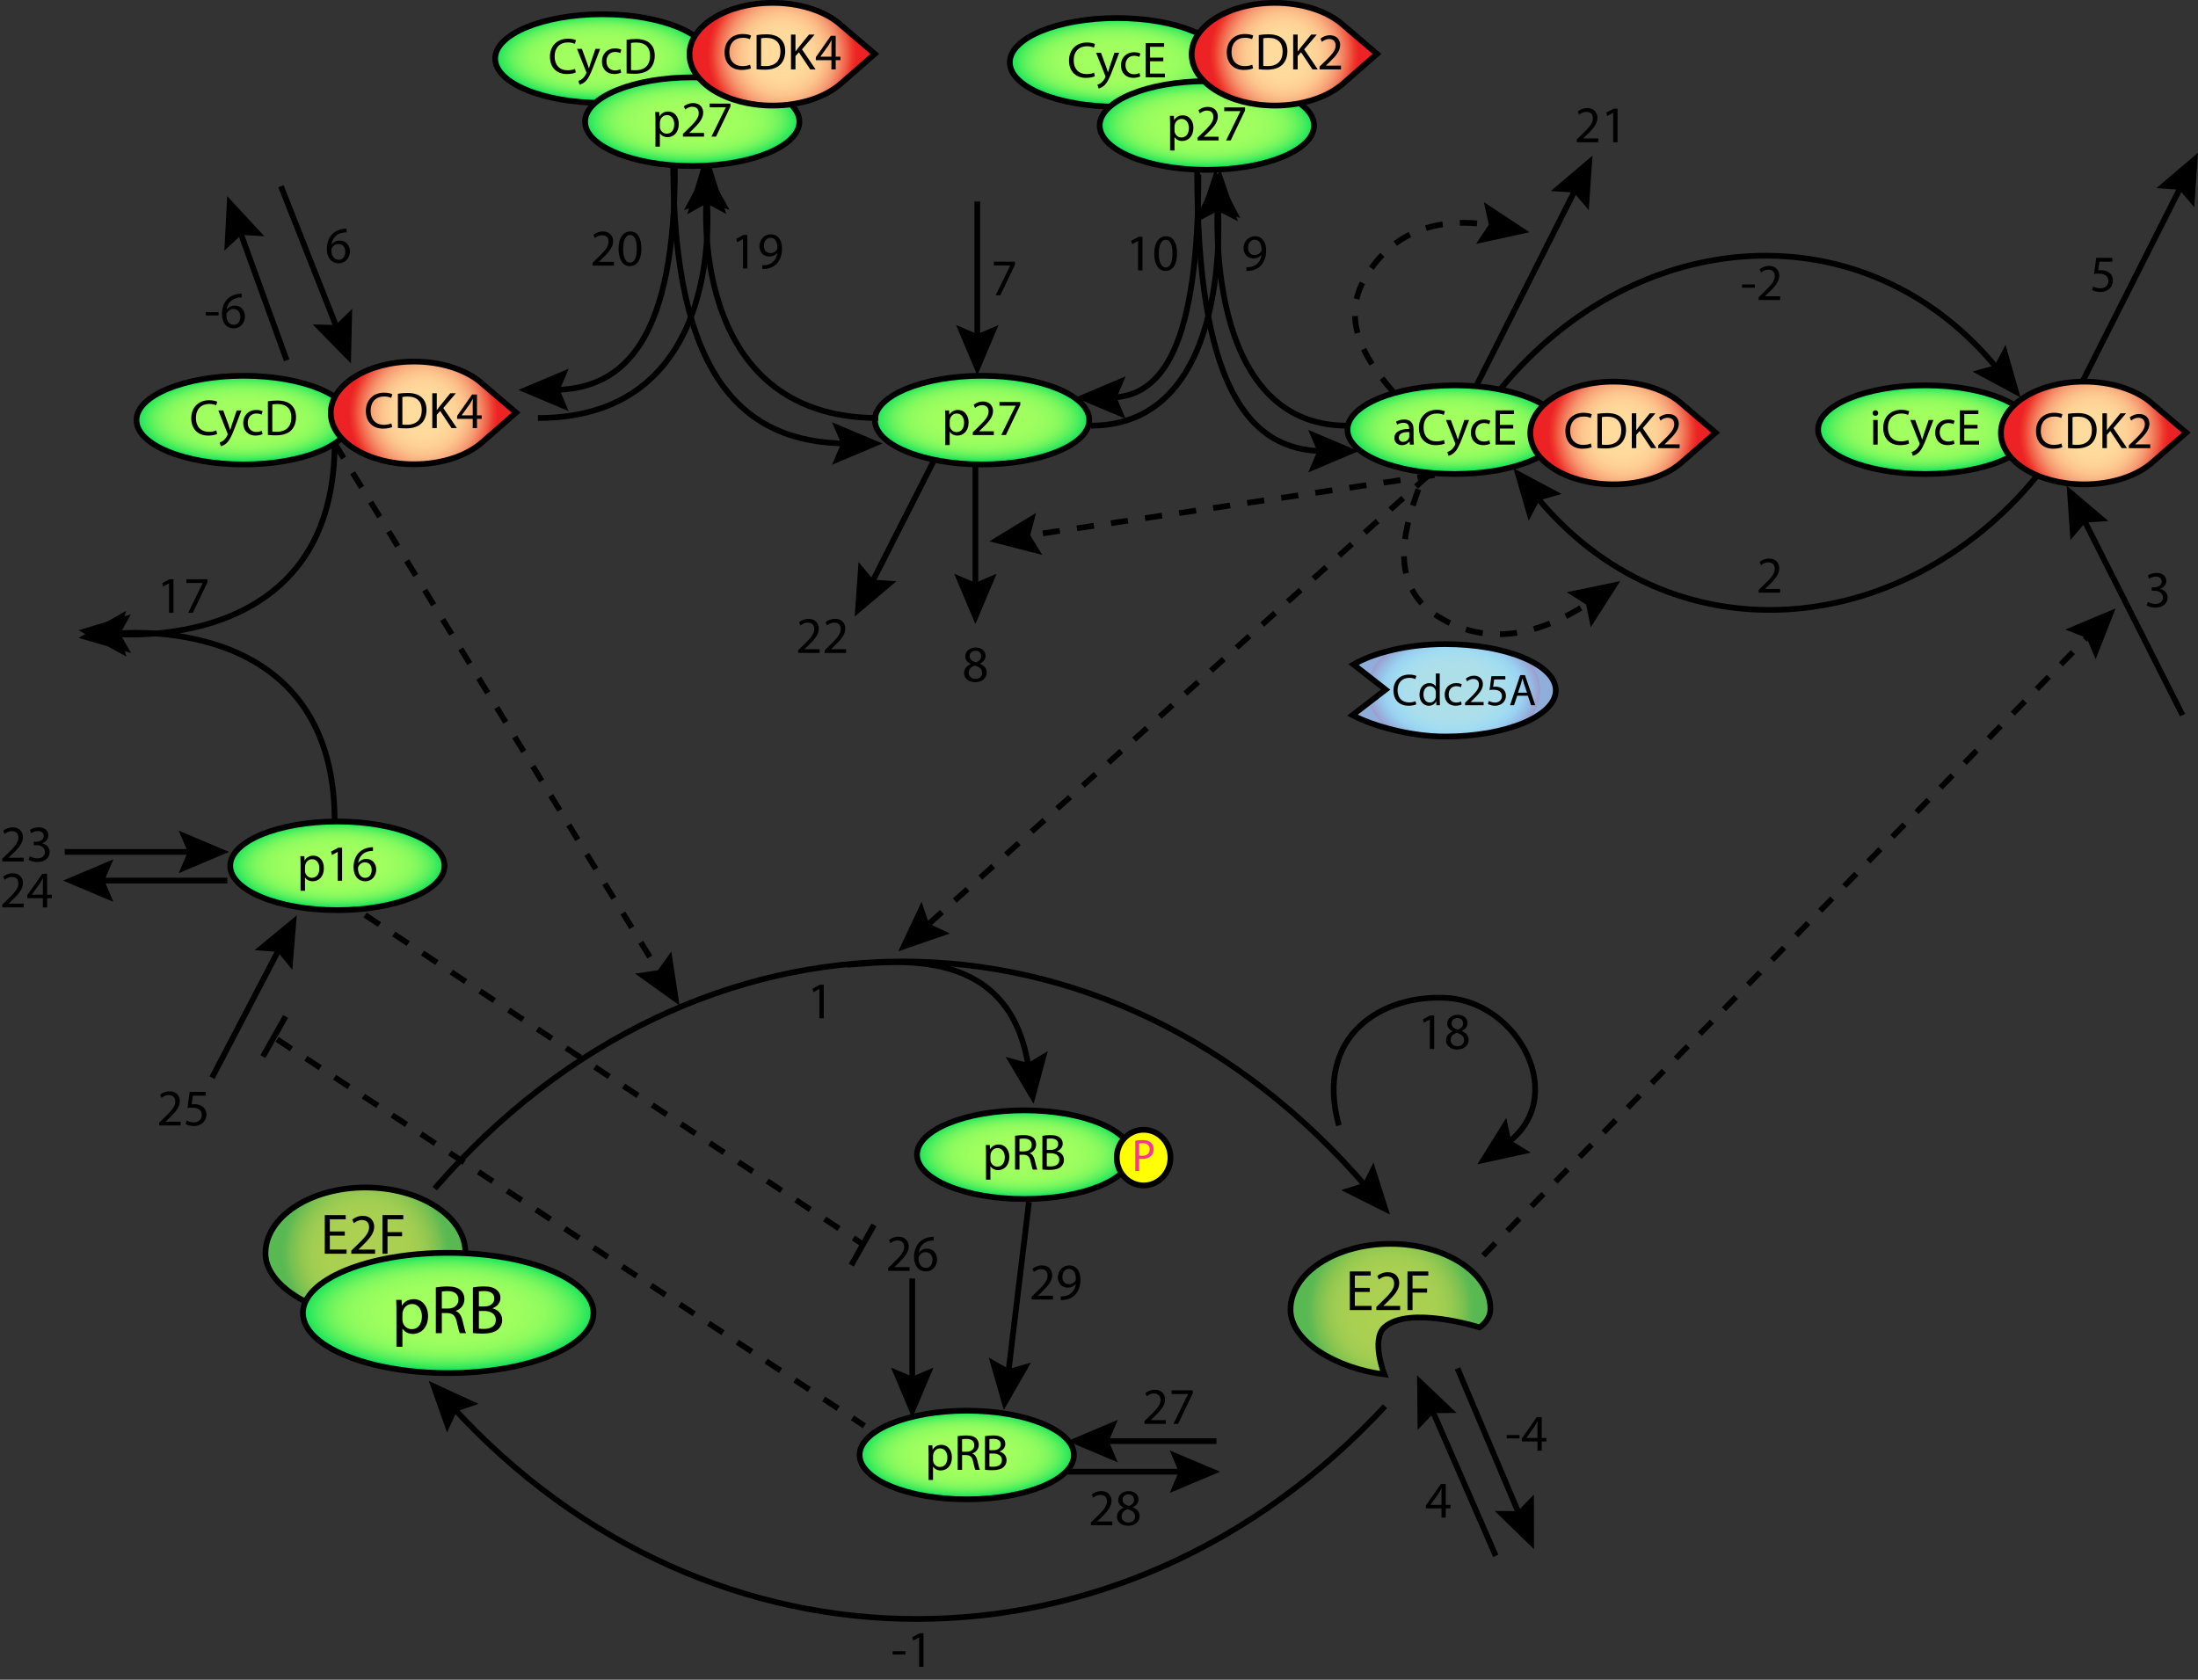 <?xml version="1.0" encoding="utf-8"?>
<!-- Generator: Adobe Illustrator 14.0.0, SVG Export Plug-In . SVG Version: 6.00 Build 43363)  -->
<!DOCTYPE svg PUBLIC "-//W3C//DTD SVG 1.1//EN" "http://www.w3.org/Graphics/SVG/1.1/DTD/svg11.dtd">
<svg version="1.1" id="Layer_1" xmlns="http://www.w3.org/2000/svg" xmlns:xlink="http://www.w3.org/1999/xlink" x="0px" y="0px"
	 width="382.974px" height="292.699px" viewBox="0 0 382.974 292.699" enable-background="new 0 0 382.974 292.699"
	 xml:space="preserve">
<rect x="0" y="0" width="382.974" height="292.699" fill="#333333" stroke="none"/>
<g>
	<g>
		<g id="prB_E2F">
			<g id="g3355">
				
					<radialGradient id="prB_E2F_path2_1_" cx="-267.088" cy="365.002" r="14.71" gradientTransform="matrix(1 0 0 1 330.759 -146.701)" gradientUnits="userSpaceOnUse">
					<stop  offset="0" style="stop-color:#ADD153"/>
					<stop  offset="0.408" style="stop-color:#AAD051"/>
					<stop  offset="0.555" style="stop-color:#A6CF52"/>
					<stop  offset="0.66" style="stop-color:#9ECC52"/>
					<stop  offset="0.745" style="stop-color:#93C850"/>
					<stop  offset="0.817" style="stop-color:#84C450"/>
					<stop  offset="0.882" style="stop-color:#76C052"/>
					<stop  offset="0.94" style="stop-color:#64BB52"/>
					<stop  offset="0.992" style="stop-color:#58B953"/>
					<stop  offset="1" style="stop-color:#58B953"/>
				</radialGradient>
				<path id="prB_E2F_path2" fill="url(#prB_E2F_path2_1_)" stroke="#000000" stroke-miterlimit="3.864" d="M46.254,218.397
					c0-6.334,7.801-11.472,17.418-11.472c9.619,0,17.518,5.139,17.416,11.472c-0.021,1.308-1.021,2.558-1.898,3.082
					c0,0-12.316-3.892-16.582,0c-2.36,2.153,0,8.196,0,8.196C54.516,228.687,46.254,224.013,46.254,218.397z"/>
				<g enable-background="new    ">
					<path d="M60.078,215.311h-2.609v2.429h2.918v0.729h-3.798v-6.735h3.647v0.729h-2.769v2.129h2.609L60.078,215.311
						L60.078,215.311z"/>
					<path d="M61.209,218.468v-0.539l0.688-0.67c1.659-1.578,2.419-2.418,2.419-3.397c0-0.659-0.31-1.271-1.278-1.271
						c-0.59,0-1.08,0.301-1.379,0.551l-0.28-0.619c0.439-0.37,1.089-0.66,1.839-0.66c1.389,0,1.979,0.961,1.979,1.889
						c0,1.201-0.869,2.17-2.238,3.488l-0.51,0.479v0.021h2.908v0.729H61.209z"/>
					<path d="M66.639,211.732h3.628v0.729h-2.749v2.24h2.539v0.719h-2.539v3.049h-0.879V211.732z"/>
				</g>
			</g>
			<g>
				
					<radialGradient id="prB_E2F_path1_1_" cx="25.482" cy="464.076" r="16.186" gradientTransform="matrix(1.593 0 0 -0.636 37.495 523.847)" gradientUnits="userSpaceOnUse">
					<stop  offset="0" style="stop-color:#A2FF5F"/>
					<stop  offset="0.408" style="stop-color:#A0FF5F"/>
					<stop  offset="0.555" style="stop-color:#99FD5F"/>
					<stop  offset="0.66" style="stop-color:#8EFB5E"/>
					<stop  offset="0.745" style="stop-color:#7DF85E"/>
					<stop  offset="0.817" style="stop-color:#67F35D"/>
					<stop  offset="0.882" style="stop-color:#4BEE5C"/>
					<stop  offset="0.94" style="stop-color:#2BE85B"/>
					<stop  offset="0.992" style="stop-color:#07E05A"/>
					<stop  offset="1" style="stop-color:#00DF5A"/>
				</radialGradient>
				<path id="prB_E2F_path1" fill="url(#prB_E2F_path1_1_)" stroke="#000000" d="M103.409,228.787
					c0,5.787-11.339,10.479-25.315,10.479c-13.981,0-25.315-4.689-25.315-10.479s11.333-10.476,25.315-10.476
					C92.071,218.312,103.409,223,103.409,228.787z"/>
				<g>
					<path d="M69.076,228.4c0-0.744-0.024-1.343-0.049-1.895h0.937l0.06,0.994h0.024c0.419-0.707,1.115-1.115,2.062-1.115
						c1.416,0,2.472,1.189,2.472,2.939c0,2.086-1.283,3.117-2.65,3.117c-0.768,0-1.438-0.336-1.787-0.912H70.12v3.154h-1.043
						L69.076,228.4L69.076,228.4z M70.12,229.947c0,0.156,0.012,0.301,0.048,0.432c0.191,0.732,0.828,1.236,1.583,1.236
						c1.115,0,1.763-0.912,1.763-2.244c0-1.15-0.611-2.146-1.727-2.146c-0.721,0-1.403,0.503-1.596,1.295
						c-0.036,0.132-0.071,0.288-0.071,0.42V229.947z"/>
					<path d="M75.94,224.333c0.528-0.096,1.295-0.168,2.003-0.168c1.115,0,1.848,0.217,2.338,0.66
						c0.396,0.36,0.637,0.912,0.637,1.547c0,1.055-0.671,1.764-1.512,2.051v0.037c0.612,0.215,0.983,0.791,1.176,1.631
						c0.264,1.127,0.456,1.906,0.624,2.219h-1.08c-0.132-0.24-0.312-0.924-0.528-1.932c-0.24-1.114-0.684-1.535-1.631-1.57h-0.983
						v3.502H75.94V224.333z M76.983,228.016h1.067c1.115,0,1.823-0.612,1.823-1.535c0-1.043-0.755-1.5-1.859-1.5
						c-0.504,0-0.852,0.036-1.031,0.084V228.016z"/>
					<path d="M82.396,224.346c0.456-0.108,1.188-0.181,1.907-0.181c1.043,0,1.715,0.181,2.207,0.588
						c0.419,0.312,0.684,0.793,0.684,1.428c0,0.792-0.527,1.475-1.366,1.775v0.035c0.768,0.18,1.667,0.815,1.667,2.016
						c0,0.695-0.276,1.234-0.696,1.619c-0.552,0.516-1.463,0.754-2.782,0.754c-0.72,0-1.271-0.047-1.619-0.096L82.396,224.346
						L82.396,224.346z M83.439,227.656h0.947c1.091,0,1.739-0.588,1.739-1.367c0-0.936-0.708-1.318-1.764-1.318
						c-0.479,0-0.755,0.035-0.923,0.072V227.656z M83.439,231.518c0.216,0.036,0.503,0.048,0.875,0.048
						c1.079,0,2.075-0.396,2.075-1.57c0-1.092-0.947-1.56-2.087-1.56h-0.863V231.518z"/>
				</g>
			</g>
		</g>
		<g id="g3355_1_">
			
				<radialGradient id="path32439_1_" cx="-88.491" cy="374.822" r="14.71" gradientTransform="matrix(1 0 0 1 330.759 -146.701)" gradientUnits="userSpaceOnUse">
				<stop  offset="0" style="stop-color:#ADD153"/>
				<stop  offset="0.408" style="stop-color:#AAD051"/>
				<stop  offset="0.555" style="stop-color:#A6CF52"/>
				<stop  offset="0.66" style="stop-color:#9ECC52"/>
				<stop  offset="0.745" style="stop-color:#93C850"/>
				<stop  offset="0.817" style="stop-color:#84C450"/>
				<stop  offset="0.882" style="stop-color:#76C052"/>
				<stop  offset="0.94" style="stop-color:#64BB52"/>
				<stop  offset="0.992" style="stop-color:#58B953"/>
				<stop  offset="1" style="stop-color:#58B953"/>
			</radialGradient>
			<path id="path32439_2_" fill="url(#path32439_1_)" stroke="#000000" stroke-miterlimit="3.864" d="M224.851,228.216
				c0-6.334,7.801-11.471,17.418-11.471c9.619,0,17.519,5.137,17.416,11.471c-0.021,1.307-1.021,2.557-1.897,3.082
				c0,0-12.317-3.891-16.582,0c-2.361,2.154,0,8.197,0,8.197C233.112,238.505,224.851,233.832,224.851,228.216z"/>
			<g enable-background="new    ">
				<path d="M238.675,225.128h-2.609v2.43h2.918v0.729h-3.797v-6.736h3.647v0.73h-2.77v2.129h2.609L238.675,225.128L238.675,225.128
					z"/>
				<path d="M239.806,228.287v-0.539l0.689-0.67c1.659-1.578,2.42-2.418,2.42-3.397c0-0.66-0.312-1.271-1.279-1.271
					c-0.59,0-1.08,0.301-1.38,0.551l-0.28-0.619c0.44-0.37,1.09-0.66,1.84-0.66c1.39,0,1.979,0.96,1.979,1.889
					c0,1.2-0.869,2.17-2.238,3.488l-0.51,0.479v0.021h2.908v0.729H239.806z"/>
				<path d="M245.235,221.55h3.629v0.73h-2.748v2.238h2.537v0.721h-2.537v3.047h-0.881V221.55z"/>
			</g>
		</g>
		<g>
			<g>
				<path fill="none" stroke="#000000" d="M75.734,207.113c45.698-52.637,117.364-52.885,162.584,0"/>
				<polygon points="233.679,207.384 237.516,206.173 239.309,202.571 242.197,211.649 				"/>
			</g>
		</g>
	</g>
	<g>
		<g>
			<path fill="none" stroke="#000000" d="M241.318,245.042c-45.697,49.312-117.363,49.543-162.584,0"/>
			<polygon points="83.363,244.621 79.567,245.955 77.892,249.613 74.71,240.632 			"/>
		</g>
	</g>
</g>
<g>
	
		<radialGradient id="path16609_2_" cx="82.19" cy="425.148" r="11.938" gradientTransform="matrix(1.593 0 0 -0.636 37.495 523.847)" gradientUnits="userSpaceOnUse">
		<stop  offset="0" style="stop-color:#A2FF5F"/>
		<stop  offset="0.408" style="stop-color:#A0FF5F"/>
		<stop  offset="0.555" style="stop-color:#99FD5F"/>
		<stop  offset="0.66" style="stop-color:#8EFB5E"/>
		<stop  offset="0.745" style="stop-color:#7DF85E"/>
		<stop  offset="0.817" style="stop-color:#67F35D"/>
		<stop  offset="0.882" style="stop-color:#4BEE5C"/>
		<stop  offset="0.94" style="stop-color:#2BE85B"/>
		<stop  offset="0.992" style="stop-color:#07E05A"/>
		<stop  offset="1" style="stop-color:#00DF5A"/>
	</radialGradient>
	<path id="path16609_1_" fill="url(#path16609_2_)" stroke="#000000" d="M187.118,253.537c0,4.269-8.362,7.729-18.672,7.729
		c-10.311,0-18.669-3.458-18.669-7.729c0-4.269,8.358-7.726,18.669-7.726C178.756,245.812,187.118,249.27,187.118,253.537z"/>
	<g>
		<path d="M161.799,253.251c0-0.549-0.019-0.992-0.035-1.398h0.69l0.044,0.734h0.018c0.311-0.522,0.823-0.823,1.522-0.823
			c1.044,0,1.822,0.876,1.822,2.168c0,1.54-0.946,2.301-1.956,2.301c-0.565,0-1.062-0.248-1.318-0.672h-0.019v2.328h-0.77
			L161.799,253.251L161.799,253.251z M162.569,254.393c0,0.114,0.01,0.222,0.036,0.319c0.143,0.539,0.61,0.912,1.168,0.912
			c0.823,0,1.302-0.674,1.302-1.656c0-0.85-0.451-1.584-1.274-1.584c-0.531,0-1.035,0.373-1.177,0.957
			c-0.027,0.098-0.054,0.213-0.054,0.31L162.569,254.393L162.569,254.393z"/>
		<path d="M166.861,250.251c0.39-0.071,0.956-0.125,1.479-0.125c0.823,0,1.363,0.16,1.726,0.488c0.292,0.266,0.47,0.672,0.47,1.141
			c0,0.779-0.496,1.302-1.115,1.515v0.026c0.451,0.158,0.726,0.584,0.867,1.203c0.193,0.832,0.336,1.408,0.46,1.638h-0.796
			c-0.098-0.177-0.23-0.683-0.39-1.425c-0.177-0.823-0.505-1.133-1.204-1.159h-0.726v2.584h-0.771V250.251L166.861,250.251z
			 M167.631,252.968h0.788c0.823,0,1.345-0.451,1.345-1.133c0-0.771-0.557-1.106-1.372-1.106c-0.372,0-0.628,0.026-0.761,0.062
			V252.968z"/>
		<path d="M171.623,250.259c0.336-0.079,0.876-0.133,1.406-0.133c0.771,0,1.267,0.133,1.629,0.435
			c0.31,0.229,0.505,0.584,0.505,1.054c0,0.584-0.391,1.088-1.01,1.309v0.027c0.566,0.133,1.229,0.602,1.229,1.486
			c0,0.514-0.203,0.912-0.513,1.195c-0.407,0.379-1.08,0.558-2.055,0.558c-0.53,0-0.938-0.036-1.193-0.071L171.623,250.259
			L171.623,250.259z M172.393,252.703h0.699c0.806,0,1.283-0.434,1.283-1.009c0-0.69-0.521-0.973-1.301-0.973
			c-0.354,0-0.559,0.026-0.683,0.053L172.393,252.703L172.393,252.703z M172.393,255.552c0.159,0.027,0.372,0.035,0.646,0.035
			c0.796,0,1.53-0.291,1.53-1.158c0-0.807-0.698-1.15-1.54-1.15h-0.638L172.393,255.552L172.393,255.552z"/>
	</g>
</g>
<g id="pRB_P">
	<g>
		
			<radialGradient id="pRB_P_path2_1_" cx="88.468" cy="507.459" r="11.938" gradientTransform="matrix(1.593 0 0 -0.636 37.495 523.847)" gradientUnits="userSpaceOnUse">
			<stop  offset="0" style="stop-color:#A2FF5F"/>
			<stop  offset="0.408" style="stop-color:#A0FF5F"/>
			<stop  offset="0.555" style="stop-color:#99FD5F"/>
			<stop  offset="0.66" style="stop-color:#8EFB5E"/>
			<stop  offset="0.745" style="stop-color:#7DF85E"/>
			<stop  offset="0.817" style="stop-color:#67F35D"/>
			<stop  offset="0.882" style="stop-color:#4BEE5C"/>
			<stop  offset="0.94" style="stop-color:#2BE85B"/>
			<stop  offset="0.992" style="stop-color:#07E05A"/>
			<stop  offset="1" style="stop-color:#00DF5A"/>
		</radialGradient>
		<path id="pRB_P_path2" fill="url(#pRB_P_path2_1_)" stroke="#000000" d="M197.119,201.205c0,4.268-8.362,7.728-18.671,7.728
			c-10.312,0-18.67-3.458-18.67-7.728s8.359-7.727,18.67-7.727C188.757,193.479,197.119,196.936,197.119,201.205z"/>
		<g>
			<path d="M171.8,200.917c0-0.547-0.018-0.99-0.035-1.397h0.69l0.044,0.733h0.018c0.311-0.521,0.823-0.822,1.522-0.822
				c1.044,0,1.822,0.876,1.822,2.168c0,1.54-0.946,2.301-1.955,2.301c-0.566,0-1.062-0.248-1.319-0.672h-0.019v2.328h-0.77
				L171.8,200.917L171.8,200.917z M172.57,202.06c0,0.115,0.01,0.221,0.036,0.318c0.143,0.541,0.61,0.912,1.168,0.912
				c0.823,0,1.302-0.672,1.302-1.654c0-0.85-0.451-1.584-1.274-1.584c-0.531,0-1.035,0.371-1.177,0.955
				c-0.027,0.099-0.054,0.214-0.054,0.311L172.57,202.06L172.57,202.06z"/>
			<path d="M176.862,197.917c0.39-0.07,0.955-0.123,1.479-0.123c0.823,0,1.363,0.158,1.726,0.486
				c0.293,0.266,0.471,0.674,0.471,1.143c0,0.779-0.496,1.301-1.115,1.514v0.025c0.451,0.16,0.726,0.584,0.867,1.205
				c0.193,0.832,0.336,1.406,0.46,1.637h-0.797c-0.098-0.178-0.229-0.682-0.39-1.426c-0.178-0.822-0.505-1.133-1.203-1.158h-0.727
				v2.584h-0.771V197.917L176.862,197.917z M177.632,200.634h0.788c0.823,0,1.345-0.45,1.345-1.133c0-0.77-0.557-1.105-1.371-1.105
				c-0.372,0-0.629,0.025-0.762,0.062V200.634z"/>
			<path d="M181.624,197.927c0.336-0.08,0.876-0.133,1.406-0.133c0.771,0,1.267,0.133,1.629,0.434
				c0.31,0.23,0.505,0.584,0.505,1.053c0,0.584-0.391,1.09-1.01,1.311v0.025c0.566,0.133,1.229,0.602,1.229,1.487
				c0,0.513-0.203,0.912-0.513,1.194c-0.407,0.381-1.08,0.559-2.055,0.559c-0.53,0-0.938-0.035-1.193-0.07L181.624,197.927
				L181.624,197.927z M182.394,200.371h0.699c0.806,0,1.283-0.435,1.283-1.01c0-0.689-0.521-0.973-1.301-0.973
				c-0.354,0-0.559,0.025-0.683,0.053L182.394,200.371L182.394,200.371z M182.394,203.22c0.159,0.025,0.372,0.035,0.646,0.035
				c0.796,0,1.53-0.293,1.53-1.159c0-0.806-0.698-1.149-1.539-1.149h-0.639L182.394,203.22L182.394,203.22z"/>
		</g>
	</g>
	<g>
		<path id="pRB_P_path1" fill="#FFFF00" stroke="#000000" d="M203.943,201.716c0,2.682-2.097,4.854-4.681,4.854
			c-2.585,0-4.68-2.173-4.68-4.854c0-2.68,2.095-4.852,4.68-4.852S203.943,199.037,203.943,201.716z"/>
		<g enable-background="new    ">
			<path fill="#FF3399" d="M197.809,198.771c0.321-0.062,0.743-0.111,1.279-0.111c0.659,0,1.142,0.159,1.448,0.444
				c0.282,0.254,0.459,0.644,0.459,1.119c0,0.483-0.139,0.864-0.406,1.144c-0.353,0.389-0.926,0.586-1.578,0.586
				c-0.199,0-0.383-0.008-0.535-0.047v2.143h-0.667V198.771L197.809,198.771z M198.476,201.341c0.146,0.039,0.336,0.056,0.551,0.056
				c0.812,0,1.295-0.412,1.295-1.135c0-0.714-0.481-1.056-1.219-1.056c-0.291,0-0.513,0.031-0.627,0.057V201.341z"/>
		</g>
	</g>
</g>
<g>
	<g>
		<line fill="none" stroke="#000000" x1="179.283" y1="209.449" x2="175.617" y2="239.781"/>
		<polygon points="172.278,236.548 175.766,238.554 179.632,237.437 174.901,245.707 		"/>
	</g>
</g>
<g>
	<g>
		<line fill="none" stroke="#000000" x1="158.95" y1="222.781" x2="158.95" y2="241.115"/>
		<polygon points="155.247,238.306 158.95,239.878 162.654,238.306 158.95,247.083 		"/>
	</g>
</g>
<g>
	<path d="M154.739,221.449v-0.486l0.621-0.603c1.495-1.422,2.18-2.179,2.18-3.062c0-0.594-0.279-1.143-1.152-1.143
		c-0.531,0-0.972,0.27-1.243,0.495l-0.252-0.558c0.396-0.334,0.981-0.594,1.647-0.594c1.26,0,1.792,0.863,1.792,1.701
		c0,1.08-0.783,1.953-2.018,3.141l-0.459,0.433v0.019h2.62v0.656H154.739L154.739,221.449z"/>
	<path d="M162.695,216.156c-0.161-0.01-0.368,0.008-0.594,0.045c-1.251,0.197-1.898,1.098-2.035,2.07h0.019
		c0.278-0.378,0.773-0.686,1.422-0.686c1.036,0,1.765,0.756,1.765,1.892c0,1.081-0.729,2.071-1.954,2.071
		c-1.241,0-2.062-0.973-2.062-2.494c0-1.152,0.405-2.062,0.99-2.639c0.485-0.477,1.134-0.773,1.873-0.863
		c0.233-0.036,0.432-0.045,0.575-0.045L162.695,216.156L162.695,216.156z M162.47,219.531c0-0.837-0.477-1.341-1.207-1.341
		c-0.477,0-0.927,0.288-1.143,0.72c-0.045,0.09-0.081,0.198-0.081,0.342c0.009,0.963,0.459,1.685,1.296,1.685
		C162.011,220.936,162.47,220.369,162.47,219.531z"/>
</g>
<g>
	<path d="M179.739,226.449v-0.486l0.621-0.603c1.494-1.422,2.179-2.179,2.179-3.062c0-0.594-0.279-1.143-1.152-1.143
		c-0.531,0-0.972,0.27-1.242,0.495l-0.252-0.558c0.396-0.334,0.981-0.594,1.647-0.594c1.261,0,1.792,0.863,1.792,1.701
		c0,1.08-0.783,1.953-2.019,3.141l-0.459,0.433v0.019h2.62v0.656H179.739L179.739,226.449z"/>
	<path d="M184.814,225.891c0.171,0.019,0.369,0,0.641-0.026c0.459-0.064,0.891-0.244,1.225-0.568
		c0.387-0.35,0.666-0.863,0.773-1.547h-0.027c-0.324,0.396-0.792,0.621-1.386,0.621c-1.044,0-1.721-0.793-1.721-1.793
		c0-1.106,0.802-2.08,1.998-2.08c1.197,0,1.937,0.963,1.937,2.477c0,1.277-0.433,2.179-1.008,2.736
		c-0.45,0.441-1.071,0.711-1.701,0.783c-0.289,0.045-0.541,0.055-0.729,0.045L184.814,225.891L184.814,225.891z M185.103,222.533
		c0,0.729,0.441,1.242,1.125,1.242c0.531,0,0.945-0.261,1.152-0.611c0.045-0.082,0.072-0.162,0.072-0.297
		c0-1-0.369-1.766-1.206-1.766C185.579,221.101,185.103,221.695,185.103,222.533z"/>
</g>
<g>
	<g>
		<line fill="none" stroke="#000000" x1="211.95" y1="251.115" x2="191.95" y2="251.115"/>
		<polygon points="194.759,247.412 193.187,251.115 194.759,254.819 185.981,251.115 		"/>
	</g>
</g>
<g>
	<g>
		<line fill="none" stroke="#000000" x1="185.95" y1="256.449" x2="206.617" y2="256.449"/>
		<polygon points="203.809,260.151 205.382,256.449 203.809,252.744 212.587,256.449 		"/>
	</g>
</g>
<g>
	<path d="M199.405,248.115v-0.486l0.621-0.603c1.494-1.422,2.179-2.179,2.179-3.062c0-0.594-0.279-1.143-1.152-1.143
		c-0.531,0-0.972,0.27-1.242,0.495l-0.252-0.558c0.396-0.334,0.981-0.594,1.647-0.594c1.261,0,1.792,0.863,1.792,1.701
		c0,1.08-0.783,1.953-2.019,3.141l-0.459,0.433v0.019h2.62v0.656H199.405z"/>
	<path d="M207.82,242.263v0.521l-2.548,5.33h-0.817l2.538-5.177v-0.019h-2.862v-0.656H207.82z"/>
</g>
<g>
	<path d="M190.071,265.781v-0.486l0.621-0.603c1.495-1.422,2.181-2.179,2.181-3.062c0-0.594-0.279-1.143-1.152-1.143
		c-0.531,0-0.973,0.27-1.243,0.495l-0.252-0.558c0.396-0.334,0.981-0.594,1.647-0.594c1.26,0,1.791,0.863,1.791,1.701
		c0,1.08-0.783,1.953-2.017,3.141l-0.459,0.433v0.019h2.619v0.656H190.071z"/>
	<path d="M195.769,262.703c-0.657-0.307-0.936-0.811-0.936-1.314c0-0.928,0.783-1.559,1.817-1.559c1.135,0,1.71,0.703,1.71,1.44
		c0,0.495-0.252,1.035-0.972,1.368v0.027c0.729,0.287,1.179,0.81,1.179,1.512c0,1.025-0.873,1.701-1.988,1.701
		c-1.226,0-1.963-0.719-1.963-1.576c0-0.737,0.44-1.268,1.161-1.574L195.769,262.703z M197.767,264.259
		c0-0.702-0.494-1.053-1.287-1.278c-0.684,0.198-1.053,0.657-1.053,1.215c-0.027,0.585,0.423,1.106,1.17,1.106
		C197.308,265.304,197.767,264.862,197.767,264.259z M195.589,261.333c-0.01,0.584,0.44,0.899,1.116,1.08
		c0.504-0.172,0.892-0.531,0.892-1.062c0-0.469-0.279-0.955-0.99-0.955C195.948,260.397,195.589,260.83,195.589,261.333z"/>
</g>
<g>
	<g>
		<path fill="none" stroke="#000000" d="M147.617,168.115c8.408-0.55,28.643-3.609,31.657,18.336"/>
		<polygon points="175.224,184.171 179.106,185.227 182.562,183.164 180.087,192.365 		"/>
	</g>
</g>
<g>
	<path d="M142.766,172.333h-0.018l-1.018,0.549l-0.152-0.602l1.278-0.685h0.676v5.853h-0.766L142.766,172.333L142.766,172.333z"/>
</g>
<g>
	<path d="M157.754,287.73v0.576h-2.225v-0.576H157.754z"/>
	<path d="M160.147,285.335h-0.018l-1.018,0.549l-0.152-0.604l1.277-0.684h0.676v5.852h-0.766V285.335z"/>
</g>
<g>
	<g>
		<line fill="none" stroke="#000000" x1="260.617" y1="271.115" x2="249.283" y2="245.115"/>
		<polygon points="253.8,246.208 249.777,246.248 247.01,249.169 246.897,239.643 		"/>
	</g>
</g>
<g>
	<g>
		<line fill="none" stroke="#000000" x1="253.95" y1="238.449" x2="264.95" y2="264.449"/>
		<polygon points="260.445,263.304 264.469,263.31 267.268,260.417 267.276,269.945 		"/>
	</g>
</g>
<g>
	<path d="M251.162,264.447v-1.604h-2.72v-0.512l2.611-3.736h0.854v3.637h0.818v0.611h-0.818v1.604H251.162z M251.162,262.232v-1.954
		c0-0.306,0.01-0.612,0.026-0.918h-0.026c-0.181,0.343-0.324,0.595-0.485,0.864l-1.432,1.99v0.018H251.162z"/>
</g>
<g>
	<path d="M264.755,250.062v0.576h-2.224v-0.576H264.755z"/>
	<path d="M267.877,252.781v-1.604h-2.719v-0.512l2.61-3.736h0.855v3.637h0.817v0.611h-0.817v1.604H267.877z M267.877,250.566v-1.954
		c0-0.306,0.01-0.612,0.026-0.918h-0.026c-0.18,0.343-0.324,0.595-0.485,0.864l-1.432,1.99v0.018H267.877L267.877,250.566z"/>
</g>
<g id="p16">
	<g>
		
			<radialGradient id="p_16_path1_1_" cx="13.361" cy="586.624" r="11.938" gradientTransform="matrix(1.593 0 0 -0.636 37.495 523.847)" gradientUnits="userSpaceOnUse">
			<stop  offset="0" style="stop-color:#A2FF5F"/>
			<stop  offset="0.408" style="stop-color:#A0FF5F"/>
			<stop  offset="0.555" style="stop-color:#99FD5F"/>
			<stop  offset="0.66" style="stop-color:#8EFB5E"/>
			<stop  offset="0.745" style="stop-color:#7DF85E"/>
			<stop  offset="0.817" style="stop-color:#67F35D"/>
			<stop  offset="0.882" style="stop-color:#4BEE5C"/>
			<stop  offset="0.94" style="stop-color:#2BE85B"/>
			<stop  offset="0.992" style="stop-color:#07E05A"/>
			<stop  offset="1" style="stop-color:#00DF5A"/>
		</radialGradient>
		<path id="p_16_path1" fill="url(#p_16_path1_1_)" stroke="#000000" d="M77.452,150.871c0,4.269-8.362,7.729-18.671,7.729
			c-10.312,0-18.67-3.458-18.67-7.729c0-4.269,8.359-7.726,18.67-7.726C69.089,143.146,77.452,146.603,77.452,150.871z"/>
		<g>
			<path d="M52.372,150.585c0-0.549-0.019-0.992-0.035-1.398h0.689l0.044,0.734h0.019c0.31-0.522,0.823-0.823,1.521-0.823
				c1.044,0,1.823,0.876,1.823,2.168c0,1.54-0.947,2.301-1.956,2.301c-0.565,0-1.062-0.248-1.318-0.672h-0.019v2.328h-0.77
				L52.372,150.585L52.372,150.585z M53.142,151.727c0,0.114,0.009,0.222,0.036,0.319c0.142,0.539,0.61,0.912,1.168,0.912
				c0.823,0,1.301-0.674,1.301-1.656c0-0.85-0.451-1.584-1.273-1.584c-0.531,0-1.035,0.373-1.178,0.957
				c-0.026,0.098-0.053,0.213-0.053,0.31L53.142,151.727L53.142,151.727z"/>
			<path d="M58.85,148.444h-0.018l-1,0.54l-0.15-0.593l1.257-0.673h0.664v5.753H58.85V148.444z"/>
			<path d="M64.983,148.267c-0.158-0.01-0.362,0.009-0.584,0.044c-1.229,0.194-1.866,1.08-2,2.036h0.019
				c0.273-0.372,0.761-0.674,1.397-0.674c1.019,0,1.734,0.744,1.734,1.859c0,1.062-0.717,2.035-1.921,2.035
				c-1.221,0-2.026-0.956-2.026-2.451c0-1.133,0.398-2.027,0.975-2.593c0.478-0.469,1.114-0.761,1.841-0.851
				c0.229-0.034,0.425-0.043,0.565-0.043V148.267z M64.761,151.585c0-0.823-0.469-1.318-1.186-1.318
				c-0.47,0-0.911,0.283-1.124,0.708c-0.044,0.088-0.079,0.194-0.079,0.336c0.009,0.946,0.451,1.655,1.273,1.655
				C64.31,152.966,64.761,152.41,64.761,151.585z"/>
		</g>
	</g>
	<g>
		<g>
			<line fill="none" stroke="#000000" x1="11.283" y1="148.449" x2="33.95" y2="148.449"/>
			<polygon points="31.141,152.151 32.714,148.449 31.141,144.744 39.919,148.449 			"/>
		</g>
	</g>
	<g>
		<g>
			<line fill="none" stroke="#000000" x1="39.616" y1="153.447" x2="16.95" y2="153.447"/>
			<polygon points="19.758,149.744 18.186,153.447 19.758,157.151 10.98,153.447 			"/>
		</g>
	</g>
	<g>
		<path d="M0.405,150.115v-0.486l0.621-0.603c1.495-1.422,2.18-2.179,2.18-3.061c0-0.594-0.279-1.143-1.152-1.143
			c-0.531,0-0.972,0.27-1.243,0.495l-0.252-0.558c0.396-0.333,0.981-0.594,1.647-0.594c1.26,0,1.792,0.864,1.792,1.702
			c0,1.08-0.783,1.953-2.018,3.142l-0.459,0.432v0.018h2.62v0.658H0.405V150.115z"/>
		<path d="M5.211,149.214c0.225,0.136,0.738,0.361,1.296,0.361c1.008,0,1.333-0.64,1.323-1.135c-0.01-0.818-0.747-1.17-1.513-1.17
			h-0.44v-0.594h0.44c0.576,0,1.306-0.297,1.306-0.99c0-0.468-0.297-0.882-1.026-0.882c-0.468,0-0.918,0.207-1.17,0.387
			l-0.216-0.576c0.314-0.225,0.909-0.45,1.54-0.45c1.151,0,1.674,0.684,1.674,1.396c0,0.612-0.369,1.125-1.08,1.387v0.018
			c0.72,0.135,1.296,0.675,1.305,1.494c0,0.937-0.737,1.756-2.134,1.756c-0.657,0-1.232-0.207-1.521-0.396L5.211,149.214z"/>
	</g>
	<g>
		<path d="M0.405,158.115v-0.486l0.621-0.603c1.495-1.422,2.18-2.179,2.18-3.062c0-0.594-0.279-1.143-1.152-1.143
			c-0.531,0-0.972,0.27-1.243,0.495l-0.252-0.558c0.396-0.334,0.981-0.594,1.647-0.594c1.26,0,1.792,0.863,1.792,1.701
			c0,1.08-0.783,1.953-2.018,3.143l-0.459,0.432v0.018h2.62v0.658H0.405V158.115z"/>
		<path d="M7.471,158.115v-1.603H4.752V156l2.609-3.735h0.855v3.637h0.819v0.612H8.218v1.604H7.471V158.115z M7.471,155.9v-1.954
			c0-0.306,0.009-0.612,0.027-0.918H7.471c-0.18,0.343-0.324,0.595-0.486,0.864l-1.431,1.99v0.018H7.471z"/>
	</g>
	<g>
		<g>
			<line fill="none" stroke="#000000" x1="36.949" y1="187.781" x2="48.949" y2="164.781"/>
			<polygon points="50.933,168.984 48.377,165.876 44.366,165.558 51.71,159.49 			"/>
		</g>
	</g>
	<g>
		<path d="M27.739,196.115v-0.486l0.621-0.603c1.495-1.422,2.18-2.179,2.18-3.062c0-0.594-0.279-1.143-1.152-1.143
			c-0.531,0-0.972,0.27-1.243,0.495l-0.252-0.558c0.396-0.334,0.981-0.594,1.647-0.594c1.26,0,1.792,0.863,1.792,1.701
			c0,1.08-0.783,1.953-2.018,3.143l-0.459,0.432v0.018h2.62v0.658h-3.736V196.115z"/>
		<path d="M35.848,190.93h-2.231l-0.226,1.503c0.135-0.018,0.261-0.027,0.478-0.027c0.459,0,0.899,0.09,1.26,0.315
			c0.459,0.252,0.837,0.765,0.837,1.495c0,1.143-0.909,1.998-2.179,1.998c-0.64,0-1.17-0.18-1.458-0.359l0.197-0.604
			c0.243,0.145,0.721,0.324,1.261,0.324c0.737,0,1.387-0.486,1.377-1.27c0-0.756-0.514-1.287-1.675-1.287
			c-0.342,0-0.603,0.027-0.818,0.055l0.378-2.81h2.8V190.93z"/>
	</g>
</g>
<line fill="none" stroke="#000000" stroke-dasharray="3,3" x1="48.283" y1="181.115" x2="150.617" y2="248.449"/>
<line fill="none" stroke="#000000" x1="49.762" y1="177.115" x2="45.805" y2="184.115"/>
<line fill="none" stroke="#000000" stroke-dasharray="3,3" x1="63.616" y1="159.449" x2="150.283" y2="216.781"/>
<line fill="none" stroke="#000000" x1="152.284" y1="213.449" x2="148.326" y2="220.449"/>
<g>
	<g>
		<path fill="none" stroke="#000000" d="M233.283,196.115c-4.35-15.762,7.702-22.943,18.903-22.213
			c12.501,0.814,21.43,17.547,10.097,25.547"/>
		<polygon points="262.442,194.802 263.293,198.735 266.714,200.854 257.406,202.89 		"/>
	</g>
</g>
<g>
	<path d="M249.125,177.667h-0.02l-1.018,0.549l-0.152-0.602l1.278-0.685h0.675v5.853h-0.765L249.125,177.667L249.125,177.667z"/>
	<path d="M253.103,179.703c-0.657-0.306-0.937-0.81-0.937-1.313c0-0.929,0.783-1.558,1.818-1.558c1.135,0,1.71,0.701,1.71,1.439
		c0,0.495-0.252,1.035-0.973,1.368v0.026c0.729,0.289,1.18,0.811,1.18,1.512c0,1.027-0.873,1.703-1.988,1.703
		c-1.226,0-1.963-0.721-1.963-1.576c0-0.738,0.44-1.27,1.16-1.575L253.103,179.703z M255.102,181.259
		c0-0.701-0.495-1.053-1.288-1.277c-0.684,0.198-1.053,0.657-1.053,1.215c-0.027,0.586,0.423,1.107,1.17,1.107
		C254.643,182.305,255.102,181.863,255.102,181.259z M252.923,178.333c-0.009,0.586,0.439,0.9,1.116,1.08
		c0.504-0.17,0.891-0.531,0.891-1.062c0-0.468-0.278-0.955-0.99-0.955C253.282,177.398,252.923,177.83,252.923,178.333z"/>
</g>
<g>
	<g>
		<g>
			<path fill="none" stroke="#000000" d="M58.308,143.059c0-37.208-38.69-32.611-38.69-32.611"/>
			<polygon points="21.969,106.439 20.844,110.302 22.843,113.795 13.689,111.152 			"/>
		</g>
	</g>
	<g>
		<g>
			<path fill="none" stroke="#000000" d="M58.308,77.267c0,37.208-38.69,33.182-38.69,33.182"/>
			<polygon points="22.794,107.056 20.846,110.576 22.027,114.423 13.68,109.831 			"/>
		</g>
	</g>
</g>
<g id="CycD_Cdk4">
	<g>
		
			<radialGradient id="CycD_Cdk4_path2_1_" cx="3.111" cy="708.78" r="11.938" gradientTransform="matrix(1.593 0 0 -0.636 37.495 523.847)" gradientUnits="userSpaceOnUse">
			<stop  offset="0" style="stop-color:#A2FF5F"/>
			<stop  offset="0.408" style="stop-color:#A0FF5F"/>
			<stop  offset="0.555" style="stop-color:#99FD5F"/>
			<stop  offset="0.66" style="stop-color:#8EFB5E"/>
			<stop  offset="0.745" style="stop-color:#7DF85E"/>
			<stop  offset="0.817" style="stop-color:#67F35D"/>
			<stop  offset="0.882" style="stop-color:#4BEE5C"/>
			<stop  offset="0.94" style="stop-color:#2BE85B"/>
			<stop  offset="0.992" style="stop-color:#07E05A"/>
			<stop  offset="1" style="stop-color:#00DF5A"/>
		</radialGradient>
		<path id="CycD_Cdk4_path2" fill="url(#CycD_Cdk4_path2_1_)" stroke="#000000" d="M61.12,73.204c0,4.268-8.363,7.728-18.671,7.728
			c-10.312,0-18.67-3.458-18.67-7.728c0-4.269,8.359-7.726,18.67-7.726C52.756,65.479,61.12,68.937,61.12,73.204z"/>
		<g>
			<path d="M37.835,75.618c-0.274,0.142-0.851,0.283-1.575,0.283c-1.682,0-2.938-1.062-2.938-3.026c0-1.876,1.266-3.133,3.115-3.133
				c0.734,0,1.212,0.16,1.416,0.266l-0.194,0.628c-0.283-0.142-0.699-0.248-1.195-0.248c-1.398,0-2.328,0.894-2.328,2.46
				c0,1.469,0.841,2.398,2.283,2.398c0.478,0,0.956-0.097,1.266-0.248L37.835,75.618z"/>
			<path d="M38.889,71.521l0.929,2.531c0.106,0.283,0.212,0.62,0.283,0.876h0.019c0.08-0.257,0.168-0.584,0.273-0.894l0.851-2.513
				h0.822l-1.168,3.053c-0.557,1.469-0.938,2.212-1.469,2.681c-0.39,0.328-0.761,0.46-0.956,0.496l-0.194-0.646
				c0.194-0.062,0.451-0.186,0.682-0.38c0.212-0.168,0.469-0.469,0.655-0.867c0.035-0.08,0.062-0.142,0.062-0.186
				s-0.018-0.106-0.062-0.204l-1.575-3.947H38.889z"/>
			<path d="M45.739,75.653c-0.203,0.097-0.654,0.248-1.229,0.248c-1.292,0-2.133-0.876-2.133-2.186c0-1.318,0.901-2.283,2.301-2.283
				c0.46,0,0.867,0.115,1.08,0.23l-0.178,0.593c-0.187-0.098-0.479-0.204-0.902-0.204c-0.982,0-1.513,0.734-1.513,1.62
				c0,0.991,0.637,1.602,1.486,1.602c0.442,0,0.734-0.106,0.956-0.203L45.739,75.653z"/>
			<path d="M46.677,69.927c0.469-0.08,1.026-0.133,1.637-0.133c1.106,0,1.896,0.266,2.416,0.744c0.54,0.486,0.851,1.177,0.851,2.142
				c0,0.974-0.311,1.77-0.858,2.319c-0.566,0.557-1.486,0.858-2.646,0.858c-0.559,0-1.011-0.027-1.398-0.071L46.677,69.927
				L46.677,69.927z M47.446,75.202c0.195,0.026,0.479,0.035,0.779,0.035c1.654,0,2.54-0.92,2.54-2.531
				c0.009-1.407-0.788-2.301-2.416-2.301c-0.397,0-0.699,0.035-0.903,0.08V75.202z"/>
		</g>
	</g>
	<g>
		
			<radialGradient id="CycD_Cdk4_path1_1_" cx="-52.674" cy="55.197" r="13.052" gradientTransform="matrix(1 0 0 1 126.451 16.754)" gradientUnits="userSpaceOnUse">
			<stop  offset="0" style="stop-color:#FFDD9E"/>
			<stop  offset="0.291" style="stop-color:#FFDA9C"/>
			<stop  offset="0.434" style="stop-color:#FFD297"/>
			<stop  offset="0.545" style="stop-color:#FCC58E"/>
			<stop  offset="0.639" style="stop-color:#F9B180"/>
			<stop  offset="0.723" style="stop-color:#F69971"/>
			<stop  offset="0.799" style="stop-color:#F37B5C"/>
			<stop  offset="0.87" style="stop-color:#F05B45"/>
			<stop  offset="0.935" style="stop-color:#EE392D"/>
			<stop  offset="0.995" style="stop-color:#EC2224"/>
			<stop  offset="1" style="stop-color:#EC2224"/>
		</radialGradient>
		<path id="CycD_Cdk4_path1" fill="url(#CycD_Cdk4_path1_1_)" stroke="#000000" d="M83.476,66.388l6.445,5.506l-5.781,5.059
			c-2.604,2.381-7.016,3.947-12.018,3.947c-8,0-14.488-4.01-14.488-8.949c0-4.945,6.486-8.95,14.488-8.95
			C76.721,62.998,80.821,64.322,83.476,66.388z"/>
		<g>
			<path d="M68.338,74.402c-0.279,0.144-0.864,0.288-1.604,0.288c-1.71,0-2.988-1.081-2.988-3.079c0-1.909,1.287-3.187,3.169-3.187
				c0.747,0,1.232,0.162,1.439,0.27l-0.197,0.639c-0.288-0.144-0.712-0.252-1.216-0.252c-1.422,0-2.367,0.909-2.367,2.503
				c0,1.494,0.854,2.439,2.322,2.439c0.486,0,0.973-0.099,1.287-0.252L68.338,74.402z"/>
			<path d="M69.326,68.613c0.477-0.081,1.044-0.135,1.666-0.135c1.125,0,1.927,0.27,2.458,0.756
				c0.549,0.495,0.863,1.197,0.863,2.179c0,0.99-0.314,1.8-0.874,2.358c-0.576,0.567-1.512,0.874-2.691,0.874
				c-0.567,0-1.026-0.027-1.422-0.072V68.613z M70.109,73.979c0.198,0.027,0.486,0.036,0.792,0.036c1.685,0,2.583-0.937,2.583-2.575
				c0.01-1.432-0.801-2.341-2.458-2.341c-0.404,0-0.711,0.036-0.918,0.081L70.109,73.979L70.109,73.979z"/>
			<path d="M75.32,68.523h0.783v2.926h0.027c0.162-0.234,0.324-0.45,0.477-0.648l1.854-2.278h0.972l-2.197,2.575l2.368,3.493h-0.927
				l-1.989-2.98l-0.585,0.667v2.313H75.32V68.523z"/>
			<path d="M82.368,74.591v-1.603h-2.72v-0.513l2.61-3.736h0.854v3.637h0.819v0.612h-0.819v1.603H82.368z M82.368,72.376v-1.954
				c0-0.306,0.009-0.612,0.026-0.918h-0.026c-0.181,0.342-0.324,0.594-0.486,0.864l-1.432,1.99v0.018H82.368z"/>
		</g>
	</g>
</g>
<g>
	<path d="M29.458,101.667H29.44l-1.017,0.549l-0.153-0.603l1.279-0.684h0.675v5.852h-0.765L29.458,101.667L29.458,101.667z"/>
	<path d="M36.155,100.929v0.522l-2.548,5.33h-0.818l2.539-5.177v-0.018h-2.863v-0.657H36.155z"/>
</g>
<g>
	<g>
		<line fill="none" stroke="#000000" x1="49.951" y1="62.781" x2="41.617" y2="39.781"/>
		<polygon points="46.056,41.16 42.038,40.943 39.091,43.684 39.584,34.169 		"/>
	</g>
</g>
<g>
	<g>
		<line fill="none" stroke="#000000" x1="48.951" y1="32.448" x2="58.951" y2="57.781"/>
		<polygon points="54.475,56.528 58.497,56.632 61.365,53.809 61.143,63.333 		"/>
	</g>
</g>
<g>
	<path d="M38.088,54.396v0.576h-2.225v-0.576H38.088z"/>
	<path d="M42.102,51.821c-0.162-0.009-0.369,0.009-0.594,0.045c-1.251,0.198-1.899,1.098-2.035,2.071h0.019
		c0.278-0.378,0.773-0.685,1.422-0.685c1.036,0,1.765,0.756,1.765,1.891c0,1.081-0.729,2.071-1.954,2.071
		c-1.242,0-2.062-0.972-2.062-2.494c0-1.152,0.404-2.062,0.989-2.638c0.486-0.477,1.135-0.774,1.873-0.864
		c0.234-0.036,0.433-0.045,0.576-0.045L42.102,51.821L42.102,51.821z M41.877,55.197c0-0.837-0.478-1.341-1.207-1.341
		c-0.478,0-0.927,0.288-1.144,0.72c-0.045,0.09-0.081,0.198-0.081,0.342c0.01,0.963,0.459,1.684,1.297,1.684
		C41.418,56.602,41.877,56.034,41.877,55.197z"/>
</g>
<g>
	<path d="M60.388,40.487c-0.162-0.009-0.369,0.009-0.594,0.045c-1.251,0.198-1.899,1.098-2.035,2.071h0.018
		c0.279-0.378,0.774-0.685,1.423-0.685c1.035,0,1.765,0.756,1.765,1.891c0,1.081-0.729,2.071-1.954,2.071
		c-1.242,0-2.062-0.972-2.062-2.494c0-1.152,0.404-2.062,0.989-2.638c0.486-0.477,1.134-0.774,1.873-0.864
		c0.234-0.036,0.433-0.045,0.576-0.045L60.388,40.487L60.388,40.487z M60.163,43.863c0-0.837-0.478-1.341-1.207-1.341
		c-0.478,0-0.928,0.288-1.144,0.72c-0.045,0.09-0.081,0.198-0.081,0.342c0.01,0.963,0.459,1.684,1.296,1.684
		C59.704,45.268,60.163,44.7,60.163,43.863z"/>
</g>
<g>
	<g>
		<line fill="none" stroke="#000000" stroke-dasharray="3,3" x1="58.308" y1="77.267" x2="115.284" y2="170.115"/>
		<polygon points="110.659,169.658 114.637,169.062 116.972,165.785 118.406,175.203 		"/>
	</g>
</g>
<g id="p27">
	
		<radialGradient id="p27_path1_1_" cx="83.865" cy="708.78" r="11.938" gradientTransform="matrix(1.593 0 0 -0.636 37.495 523.847)" gradientUnits="userSpaceOnUse">
		<stop  offset="0" style="stop-color:#A2FF5F"/>
		<stop  offset="0.408" style="stop-color:#A0FF5F"/>
		<stop  offset="0.555" style="stop-color:#99FD5F"/>
		<stop  offset="0.66" style="stop-color:#8EFB5E"/>
		<stop  offset="0.745" style="stop-color:#7DF85E"/>
		<stop  offset="0.817" style="stop-color:#67F35D"/>
		<stop  offset="0.882" style="stop-color:#4BEE5C"/>
		<stop  offset="0.94" style="stop-color:#2BE85B"/>
		<stop  offset="0.992" style="stop-color:#07E05A"/>
		<stop  offset="1" style="stop-color:#00DF5A"/>
	</radialGradient>
	<path id="p27_path1" fill="url(#p27_path1_1_)" stroke="#000000" d="M189.786,73.204c0,4.268-8.363,7.728-18.673,7.728
		c-10.311,0-18.67-3.458-18.67-7.728c0-4.269,8.359-7.726,18.67-7.726C181.423,65.479,189.786,68.937,189.786,73.204z"/>
	<g>
		<path d="M164.705,72.918c0-0.548-0.019-0.991-0.035-1.398h0.689l0.044,0.734h0.019c0.31-0.522,0.823-0.823,1.521-0.823
			c1.044,0,1.823,0.876,1.823,2.168c0,1.54-0.947,2.301-1.956,2.301c-0.565,0-1.062-0.248-1.318-0.672h-0.019v2.328h-0.77
			L164.705,72.918L164.705,72.918z M165.475,74.06c0,0.115,0.009,0.221,0.036,0.319c0.142,0.54,0.61,0.912,1.168,0.912
			c0.823,0,1.301-0.673,1.301-1.655c0-0.85-0.451-1.584-1.273-1.584c-0.531,0-1.035,0.372-1.178,0.956
			c-0.026,0.098-0.053,0.213-0.053,0.31L165.475,74.06L165.475,74.06z"/>
		<path d="M169.493,75.804v-0.478l0.609-0.593c1.469-1.398,2.143-2.142,2.143-3.009c0-0.584-0.274-1.124-1.134-1.124
			c-0.521,0-0.955,0.266-1.221,0.487l-0.248-0.548c0.39-0.328,0.964-0.584,1.62-0.584c1.239,0,1.761,0.85,1.761,1.673
			c0,1.062-0.77,1.92-1.981,3.089l-0.452,0.425v0.018h2.576v0.646h-3.673V75.804z"/>
		<path d="M177.768,70.051v0.513l-2.505,5.239h-0.805l2.495-5.089v-0.018h-2.813V70.05L177.768,70.051L177.768,70.051z"/>
	</g>
</g>
<g>
	<path d="M129.458,41.668h-0.019l-1.017,0.549l-0.153-0.603l1.278-0.684h0.675v5.852h-0.765V41.668z"/>
	<path d="M132.815,46.223c0.171,0.018,0.369,0,0.64-0.027c0.459-0.063,0.891-0.243,1.225-0.567c0.387-0.351,0.666-0.864,0.774-1.548
		h-0.027c-0.324,0.396-0.792,0.621-1.387,0.621c-1.044,0-1.72-0.792-1.72-1.792c0-1.107,0.802-2.08,1.999-2.08
		c1.198,0,1.937,0.963,1.937,2.476c0,1.278-0.432,2.179-1.008,2.737c-0.45,0.441-1.071,0.711-1.702,0.783
		c-0.288,0.045-0.54,0.054-0.729,0.045L132.815,46.223L132.815,46.223z M133.103,42.865c0,0.729,0.441,1.242,1.125,1.242
		c0.531,0,0.945-0.261,1.152-0.612c0.045-0.081,0.072-0.162,0.072-0.297c0-1-0.369-1.765-1.206-1.765
		C133.58,41.434,133.103,42.028,133.103,42.865z"/>
</g>
<g>
	<g>
		<g>
			<path fill="none" stroke="#000000" d="M93.733,72.841c33.531,0,29.391-38.69,29.391-38.69"/>
			<polygon points="127.104,36.549 123.254,35.38 119.738,37.338 122.487,28.215 			"/>
		</g>
	</g>
	<g>
		<g>
			<path fill="none" stroke="#000000" d="M153.025,72.841c-33.53,0-29.902-38.69-29.902-38.69"/>
			<polygon points="126.546,37.293 123.006,35.381 119.171,36.602 123.679,28.208 			"/>
		</g>
	</g>
</g>
<g>
	<g>
		<g>
			<path fill="none" stroke="#000000" d="M117.298,28.448c0,36.963,11.934,48.833,30.486,48.833"/>
			<polygon points="144.976,80.984 146.548,77.281 144.976,73.577 153.753,77.281 			"/>
		</g>
	</g>
	<g>
		<g>
			<path fill="none" stroke="#000000" d="M117.594,29.114c0,29.394-8.343,38.833-21.31,38.833"/>
			<polygon points="99.093,64.244 97.52,67.947 99.093,71.651 90.315,67.947 			"/>
		</g>
	</g>
</g>
<g>
	<path d="M103.24,46.281v-0.486l0.62-0.603c1.495-1.422,2.18-2.179,2.18-3.061c0-0.594-0.279-1.143-1.152-1.143
		c-0.531,0-0.972,0.27-1.243,0.495l-0.252-0.558c0.396-0.333,0.981-0.594,1.647-0.594c1.26,0,1.792,0.864,1.792,1.702
		c0,1.08-0.783,1.953-2.018,3.142l-0.459,0.432v0.018h2.62v0.657L103.24,46.281L103.24,46.281z"/>
	<path d="M111.754,43.292c0,1.989-0.747,3.088-2.035,3.088c-1.143,0-1.926-1.071-1.944-3.007c0-1.972,0.855-3.043,2.043-3.043
		C111.043,40.331,111.754,41.429,111.754,43.292z M108.577,43.382c0,1.521,0.468,2.386,1.188,2.386c0.801,0,1.188-0.945,1.188-2.44
		c0-1.44-0.36-2.385-1.188-2.385C109.081,40.943,108.577,41.789,108.577,43.382z"/>
</g>
<g>
	<g>
		<line fill="none" stroke="#000000" x1="170.284" y1="35.115" x2="170.284" y2="59.448"/>
		<polygon points="166.581,56.639 170.284,58.212 173.987,56.639 170.284,65.417 		"/>
	</g>
</g>
<g>
	<path d="M176.847,45.596v0.522l-2.548,5.33h-0.819l2.539-5.177v-0.018h-2.863v-0.657H176.847z"/>
</g>
<g>
	<g>
		<line fill="none" stroke="#000000" x1="169.95" y1="80.781" x2="169.95" y2="102.781"/>
		<polygon points="166.247,99.973 169.95,101.545 173.654,99.973 169.95,108.75 		"/>
	</g>
</g>
<g>
	<path d="M169.127,115.702c-0.657-0.306-0.938-0.81-0.938-1.314c0-0.927,0.783-1.557,1.819-1.557c1.134,0,1.71,0.702,1.71,1.44
		c0,0.495-0.252,1.035-0.973,1.368v0.027c0.729,0.288,1.18,0.81,1.18,1.512c0,1.026-0.873,1.702-1.989,1.702
		c-1.225,0-1.963-0.72-1.963-1.576c0-0.738,0.441-1.269,1.161-1.575L169.127,115.702z M171.126,117.26
		c0-0.702-0.495-1.053-1.288-1.278c-0.685,0.198-1.053,0.657-1.053,1.215c-0.027,0.585,0.423,1.107,1.17,1.107
		C170.666,118.304,171.126,117.863,171.126,117.26z M168.947,114.334c-0.01,0.585,0.44,0.9,1.116,1.08
		c0.504-0.171,0.893-0.531,0.893-1.062c0-0.468-0.279-0.955-0.991-0.955C169.307,113.397,168.947,113.83,168.947,114.334z"/>
</g>
<g>
	<g>
		<line fill="none" stroke="#000000" x1="162.617" y1="80.448" x2="151.617" y2="102.115"/>
		<polygon points="149.586,97.934 152.177,101.013 156.191,101.287 148.915,107.438 		"/>
	</g>
</g>
<g>
	<path d="M139.072,113.781v-0.486l0.621-0.603c1.494-1.422,2.18-2.179,2.18-3.061c0-0.594-0.279-1.143-1.152-1.143
		c-0.531,0-0.973,0.27-1.243,0.495l-0.252-0.558c0.396-0.333,0.981-0.594,1.647-0.594c1.26,0,1.792,0.864,1.792,1.702
		c0,1.08-0.783,1.953-2.018,3.142l-0.459,0.432v0.018h2.62v0.657L139.072,113.781L139.072,113.781z"/>
	<path d="M143.689,113.781v-0.486l0.621-0.603c1.495-1.422,2.179-2.179,2.179-3.061c0-0.594-0.278-1.143-1.151-1.143
		c-0.531,0-0.972,0.27-1.243,0.495l-0.252-0.558c0.396-0.333,0.981-0.594,1.647-0.594c1.26,0,1.792,0.864,1.792,1.702
		c0,1.08-0.783,1.953-2.018,3.142l-0.459,0.432v0.018h2.62v0.657L143.689,113.781L143.689,113.781z"/>
</g>
<g>
	<g>
		<g>
			<g>
				<path fill="none" stroke="#000000" d="M190.066,74.175c25.238,0,22.12-38.69,22.12-38.69"/>
				<polygon points="216.104,37.986 212.286,36.716 208.72,38.582 211.707,29.535 				"/>
			</g>
		</g>
		<g>
			<g>
				<path fill="none" stroke="#000000" d="M234.692,74.175c-25.236,0-22.506-38.69-22.506-38.69"/>
				<polygon points="215.683,38.547 212.1,36.717 208.294,38.025 212.606,29.53 				"/>
			</g>
		</g>
	</g>
	<g>
		<g>
			<g>
				<path fill="none" stroke="#000000" d="M208.592,29.781c0,36.964,8.674,48.833,22.156,48.833"/>
				<polygon points="227.939,82.318 229.513,78.615 227.939,74.911 236.718,78.615 				"/>
			</g>
		</g>
		<g>
			<g>
				<path fill="none" stroke="#000000" d="M208.808,30.448c0,29.394-6.063,38.833-15.487,38.833"/>
				<polygon points="196.129,65.577 194.557,69.28 196.129,72.984 187.352,69.28 				"/>
			</g>
		</g>
	</g>
</g>
<g>
	<path d="M217.173,46.557c0.17,0.018,0.369,0,0.639-0.027c0.459-0.063,0.892-0.243,1.226-0.567c0.387-0.351,0.666-0.864,0.772-1.548
		h-0.025c-0.324,0.396-0.792,0.621-1.388,0.621c-1.044,0-1.72-0.792-1.72-1.792c0-1.107,0.802-2.08,1.999-2.08
		s1.936,0.963,1.936,2.476c0,1.278-0.433,2.179-1.009,2.737c-0.449,0.441-1.069,0.711-1.701,0.783
		c-0.287,0.045-0.54,0.054-0.729,0.045V46.557z M217.46,43.199c0,0.729,0.44,1.242,1.126,1.242c0.531,0,0.945-0.261,1.151-0.612
		c0.046-0.081,0.071-0.162,0.071-0.297c0-1-0.369-1.765-1.205-1.765C217.938,41.768,217.46,42.362,217.46,43.199z"/>
</g>
<g>
	<path d="M198.292,42.002h-0.019l-1.018,0.549l-0.153-0.603l1.278-0.684h0.676v5.852h-0.766L198.292,42.002L198.292,42.002z"/>
	<path d="M205.087,44.126c0,1.989-0.746,3.088-2.034,3.088c-1.144,0-1.927-1.071-1.944-3.007c0-1.972,0.855-3.043,2.043-3.043
		C204.376,41.165,205.087,42.263,205.087,44.126z M201.909,44.216c0,1.521,0.469,2.386,1.188,2.386c0.802,0,1.188-0.945,1.188-2.44
		c0-1.44-0.359-2.385-1.188-2.385C202.413,41.777,201.909,42.623,201.909,44.216z"/>
</g>
<g id="a_CyclinE_Cdk2">
	<g>
		
			<radialGradient id="a_CyclinE_Cdk2_path1_1_" cx="135.539" cy="706.158" r="11.938" gradientTransform="matrix(1.593 0 0 -0.636 37.495 523.847)" gradientUnits="userSpaceOnUse">
			<stop  offset="0" style="stop-color:#A2FF5F"/>
			<stop  offset="0.408" style="stop-color:#A0FF5F"/>
			<stop  offset="0.555" style="stop-color:#99FD5F"/>
			<stop  offset="0.66" style="stop-color:#8EFB5E"/>
			<stop  offset="0.745" style="stop-color:#7DF85E"/>
			<stop  offset="0.817" style="stop-color:#67F35D"/>
			<stop  offset="0.882" style="stop-color:#4BEE5C"/>
			<stop  offset="0.94" style="stop-color:#2BE85B"/>
			<stop  offset="0.992" style="stop-color:#07E05A"/>
			<stop  offset="1" style="stop-color:#00DF5A"/>
		</radialGradient>
		<path id="a_CyclinE_Cdk2_path1" fill="url(#a_CyclinE_Cdk2_path1_1_)" stroke="#000000" d="M272.12,74.871
			c0,4.268-8.363,7.728-18.672,7.728c-10.312,0-18.671-3.458-18.671-7.728c0-4.269,8.359-7.726,18.671-7.726
			C263.757,67.146,272.12,70.604,272.12,74.871z"/>
		<g>
			<path d="M246.296,76.444c0,0.372,0.018,0.734,0.062,1.026h-0.697l-0.062-0.54h-0.027c-0.237,0.336-0.697,0.637-1.309,0.637
				c-0.867,0-1.311-0.61-1.311-1.23c0-1.036,0.92-1.602,2.575-1.593v-0.089c0-0.345-0.098-0.991-0.975-0.982
				c-0.406,0-0.822,0.115-1.123,0.319l-0.178-0.522c0.354-0.222,0.877-0.372,1.416-0.372c1.311,0,1.629,0.894,1.629,1.744V76.444z
				 M245.544,75.285c-0.851-0.018-1.814,0.133-1.814,0.965c0,0.513,0.336,0.743,0.727,0.743c0.565,0,0.929-0.354,1.053-0.717
				c0.026-0.088,0.036-0.177,0.036-0.248L245.544,75.285L245.544,75.285z"/>
			<path d="M251.738,77.285c-0.273,0.142-0.85,0.283-1.574,0.283c-1.683,0-2.938-1.062-2.938-3.026c0-1.876,1.267-3.133,3.115-3.133
				c0.735,0,1.213,0.16,1.416,0.266l-0.194,0.628c-0.283-0.142-0.699-0.248-1.194-0.248c-1.398,0-2.327,0.894-2.327,2.46
				c0,1.469,0.841,2.398,2.283,2.398c0.478,0,0.955-0.097,1.266-0.248L251.738,77.285z"/>
			<path d="M252.792,73.188l0.929,2.531c0.106,0.283,0.212,0.62,0.283,0.876h0.018c0.08-0.257,0.169-0.584,0.274-0.894l0.85-2.513
				h0.823l-1.168,3.053c-0.558,1.469-0.938,2.212-1.47,2.681c-0.39,0.328-0.762,0.46-0.955,0.496l-0.195-0.646
				c0.195-0.062,0.451-0.186,0.682-0.38c0.214-0.168,0.47-0.469,0.654-0.867c0.036-0.08,0.062-0.142,0.062-0.186
				s-0.019-0.106-0.062-0.204l-1.574-3.947H252.792z"/>
			<path d="M259.641,77.32c-0.203,0.097-0.655,0.248-1.229,0.248c-1.292,0-2.134-0.876-2.134-2.186c0-1.318,0.903-2.283,2.303-2.283
				c0.46,0,0.866,0.115,1.079,0.23l-0.178,0.593c-0.186-0.098-0.478-0.204-0.901-0.204c-0.982,0-1.515,0.734-1.515,1.62
				c0,0.991,0.638,1.602,1.486,1.602c0.443,0,0.735-0.106,0.956-0.203L259.641,77.32z"/>
			<path d="M263.659,74.674h-2.312v2.151h2.584v0.646h-3.362v-5.965h3.229v0.646h-2.451v1.885h2.312V74.674L263.659,74.674z"/>
		</g>
	</g>
	<g>
		
			<radialGradient id="a_CyclinE_Cdk2_path2_1_" cx="156.326" cy="58.697" r="13.052" gradientTransform="matrix(1 0 0 1 126.451 16.754)" gradientUnits="userSpaceOnUse">
			<stop  offset="0" style="stop-color:#FFDD9E"/>
			<stop  offset="0.291" style="stop-color:#FFDA9C"/>
			<stop  offset="0.434" style="stop-color:#FFD297"/>
			<stop  offset="0.545" style="stop-color:#FCC58E"/>
			<stop  offset="0.639" style="stop-color:#F9B180"/>
			<stop  offset="0.723" style="stop-color:#F69971"/>
			<stop  offset="0.799" style="stop-color:#F37B5C"/>
			<stop  offset="0.87" style="stop-color:#F05B45"/>
			<stop  offset="0.935" style="stop-color:#EE392D"/>
			<stop  offset="0.995" style="stop-color:#EC2224"/>
			<stop  offset="1" style="stop-color:#EC2224"/>
		</radialGradient>
		<path id="a_CyclinE_Cdk2_path2" fill="url(#a_CyclinE_Cdk2_path2_1_)" stroke="#000000" d="M292.476,69.888l6.445,5.506
			l-5.781,5.059c-2.604,2.381-7.016,3.947-12.018,3.947c-8,0-14.488-4.01-14.488-8.949c0-4.945,6.486-8.95,14.488-8.95
			C285.721,66.498,289.821,67.822,292.476,69.888z"/>
		<g>
			<path d="M277.338,77.902c-0.279,0.144-0.864,0.288-1.604,0.288c-1.711,0-2.987-1.081-2.987-3.079
				c0-1.909,1.287-3.187,3.168-3.187c0.748,0,1.233,0.162,1.44,0.27l-0.198,0.639c-0.287-0.144-0.712-0.252-1.216-0.252
				c-1.422,0-2.366,0.909-2.366,2.503c0,1.494,0.854,2.439,2.321,2.439c0.486,0,0.974-0.099,1.287-0.252L277.338,77.902z"/>
			<path d="M278.326,72.113c0.478-0.081,1.044-0.135,1.665-0.135c1.126,0,1.928,0.27,2.459,0.756
				c0.549,0.495,0.862,1.197,0.862,2.179c0,0.99-0.313,1.8-0.873,2.358c-0.575,0.567-1.512,0.874-2.69,0.874
				c-0.567,0-1.027-0.027-1.423-0.072V72.113L278.326,72.113z M279.109,77.479c0.198,0.027,0.486,0.036,0.792,0.036
				c1.685,0,2.584-0.937,2.584-2.575c0.011-1.432-0.801-2.341-2.457-2.341c-0.405,0-0.712,0.036-0.919,0.081V77.479z"/>
			<path d="M284.319,72.023h0.783v2.926h0.027c0.162-0.234,0.324-0.45,0.478-0.648l1.854-2.278h0.973l-2.197,2.575l2.367,3.493
				h-0.927l-1.989-2.98l-0.586,0.667v2.313h-0.783V72.023z"/>
			<path d="M288.919,78.091v-0.486l0.621-0.603c1.494-1.422,2.179-2.179,2.179-3.061c0-0.594-0.279-1.143-1.152-1.143
				c-0.53,0-0.972,0.27-1.242,0.495l-0.253-0.558c0.396-0.333,0.982-0.594,1.648-0.594c1.26,0,1.791,0.864,1.791,1.702
				c0,1.08-0.783,1.953-2.017,3.142l-0.459,0.432v0.018h2.619v0.657L288.919,78.091L288.919,78.091z"/>
		</g>
	</g>
</g>
<g>
	<g>
		<line fill="none" stroke="#000000" stroke-dasharray="3,3" x1="249.95" y1="82.781" x2="178.284" y2="93.448"/>
		<polygon points="180.517,89.372 179.507,93.266 181.607,96.698 172.38,94.327 		"/>
	</g>
</g>
<g>
	<g>
		<line fill="none" stroke="#000000" stroke-dasharray="3,3" x1="248.95" y1="82.781" x2="160.95" y2="161.781"/>
		<polygon points="160.566,157.149 161.87,160.957 165.515,162.662 156.508,165.769 		"/>
	</g>
</g>
<g>
	<g>
		<line fill="none" stroke="#000000" x1="257.283" y1="67.115" x2="274.783" y2="32.448"/>
		<polygon points="276.823,36.624 274.227,33.552 270.211,33.286 277.474,27.12 		"/>
	</g>
</g>
<g id="CycD_Cdk4_p27">
	<g>
		<g>
			
				<radialGradient id="CycD_Cdk4_p27_path3_1_" cx="42.337" cy="807.866" r="11.938" gradientTransform="matrix(1.593 0 0 -0.636 37.495 523.847)" gradientUnits="userSpaceOnUse">
				<stop  offset="0" style="stop-color:#A2FF5F"/>
				<stop  offset="0.408" style="stop-color:#A0FF5F"/>
				<stop  offset="0.555" style="stop-color:#99FD5F"/>
				<stop  offset="0.66" style="stop-color:#8EFB5E"/>
				<stop  offset="0.745" style="stop-color:#7DF85E"/>
				<stop  offset="0.817" style="stop-color:#67F35D"/>
				<stop  offset="0.882" style="stop-color:#4BEE5C"/>
				<stop  offset="0.94" style="stop-color:#2BE85B"/>
				<stop  offset="0.992" style="stop-color:#07E05A"/>
				<stop  offset="1" style="stop-color:#00DF5A"/>
			</radialGradient>
			<path id="CycD_Cdk4_p27_path3" fill="url(#CycD_Cdk4_p27_path3_1_)" stroke="#000000" d="M123.62,10.205
				c0,4.268-8.363,7.728-18.671,7.728c-10.312,0-18.67-3.458-18.67-7.728c0-4.269,8.359-7.726,18.67-7.726
				C115.256,2.48,123.62,5.937,123.62,10.205z"/>
			<g>
				<path d="M100.335,12.619c-0.274,0.142-0.851,0.283-1.575,0.283c-1.682,0-2.938-1.062-2.938-3.026
					c0-1.876,1.266-3.133,3.115-3.133c0.734,0,1.212,0.16,1.416,0.266l-0.194,0.628c-0.283-0.142-0.699-0.248-1.195-0.248
					c-1.398,0-2.328,0.894-2.328,2.46c0,1.469,0.841,2.398,2.283,2.398c0.478,0,0.956-0.097,1.266-0.248L100.335,12.619z"/>
				<path d="M101.389,8.521l0.929,2.531c0.106,0.283,0.212,0.62,0.283,0.876h0.019c0.08-0.257,0.168-0.584,0.273-0.894l0.851-2.513
					h0.822l-1.168,3.053c-0.557,1.469-0.938,2.212-1.469,2.681c-0.39,0.328-0.761,0.46-0.956,0.496l-0.194-0.646
					c0.194-0.062,0.451-0.186,0.682-0.38c0.212-0.168,0.469-0.469,0.655-0.867c0.035-0.08,0.062-0.142,0.062-0.186
					s-0.018-0.106-0.062-0.204l-1.575-3.947H101.389z"/>
				<path d="M108.239,12.654c-0.203,0.097-0.654,0.248-1.229,0.248c-1.292,0-2.133-0.876-2.133-2.186
					c0-1.318,0.901-2.283,2.301-2.283c0.46,0,0.867,0.115,1.08,0.23l-0.178,0.593c-0.187-0.098-0.479-0.204-0.902-0.204
					c-0.982,0-1.513,0.734-1.513,1.62c0,0.991,0.637,1.602,1.486,1.602c0.442,0,0.734-0.106,0.956-0.203L108.239,12.654z"/>
				<path d="M109.177,6.928c0.469-0.08,1.026-0.133,1.637-0.133c1.106,0,1.896,0.266,2.416,0.744
					c0.54,0.486,0.851,1.177,0.851,2.142c0,0.974-0.311,1.77-0.858,2.319c-0.566,0.557-1.486,0.858-2.646,0.858
					c-0.559,0-1.011-0.027-1.398-0.071L109.177,6.928L109.177,6.928z M109.946,12.203c0.195,0.026,0.479,0.035,0.779,0.035
					c1.654,0,2.54-0.92,2.54-2.531c0.009-1.407-0.788-2.301-2.416-2.301c-0.397,0-0.699,0.035-0.903,0.08V12.203z"/>
			</g>
		</g>
		<g>
			
				<radialGradient id="CycD_Cdk4_p27_path2_1_" cx="52.17" cy="790.565" r="11.938" gradientTransform="matrix(1.593 0 0 -0.636 37.495 523.847)" gradientUnits="userSpaceOnUse">
				<stop  offset="0" style="stop-color:#A2FF5F"/>
				<stop  offset="0.408" style="stop-color:#A0FF5F"/>
				<stop  offset="0.555" style="stop-color:#99FD5F"/>
				<stop  offset="0.66" style="stop-color:#8EFB5E"/>
				<stop  offset="0.745" style="stop-color:#7DF85E"/>
				<stop  offset="0.817" style="stop-color:#67F35D"/>
				<stop  offset="0.882" style="stop-color:#4BEE5C"/>
				<stop  offset="0.94" style="stop-color:#2BE85B"/>
				<stop  offset="0.992" style="stop-color:#07E05A"/>
				<stop  offset="1" style="stop-color:#00DF5A"/>
			</radialGradient>
			<path id="CycD_Cdk4_p27_path2" fill="url(#CycD_Cdk4_p27_path2_1_)" stroke="#000000" d="M139.286,21.205
				c0,4.268-8.363,7.728-18.671,7.728c-10.312,0-18.671-3.458-18.671-7.728c0-4.269,8.358-7.726,18.671-7.726
				C130.923,13.48,139.286,16.937,139.286,21.205z"/>
			<g>
				<path d="M114.206,20.919c0-0.548-0.019-0.991-0.035-1.398h0.689l0.044,0.734h0.019c0.31-0.522,0.823-0.823,1.521-0.823
					c1.044,0,1.823,0.876,1.823,2.168c0,1.54-0.947,2.301-1.956,2.301c-0.565,0-1.062-0.248-1.318-0.672h-0.019v2.328h-0.77
					L114.206,20.919L114.206,20.919z M114.976,22.061c0,0.115,0.009,0.221,0.036,0.319c0.142,0.54,0.61,0.912,1.168,0.912
					c0.823,0,1.301-0.673,1.301-1.655c0-0.85-0.451-1.584-1.273-1.584c-0.531,0-1.035,0.372-1.178,0.956
					c-0.026,0.098-0.053,0.213-0.053,0.31L114.976,22.061L114.976,22.061z"/>
				<path d="M118.994,23.805v-0.478l0.609-0.593c1.47-1.398,2.143-2.142,2.143-3.009c0-0.584-0.274-1.124-1.134-1.124
					c-0.521,0-0.955,0.266-1.221,0.487l-0.248-0.548c0.39-0.328,0.964-0.584,1.62-0.584c1.239,0,1.761,0.85,1.761,1.673
					c0,1.062-0.77,1.92-1.981,3.089l-0.452,0.425v0.018h2.576v0.646h-3.673V23.805z"/>
				<path d="M127.268,18.052v0.513l-2.505,5.239h-0.805l2.495-5.089v-0.018h-2.813v-0.646L127.268,18.052L127.268,18.052z"/>
			</g>
		</g>
	</g>
	<g>
		
			<radialGradient id="CycD_Cdk4_p27_path1_1_" cx="9.825" cy="-7.303" r="13.052" gradientTransform="matrix(1 0 0 1 126.451 16.754)" gradientUnits="userSpaceOnUse">
			<stop  offset="0" style="stop-color:#FFDD9E"/>
			<stop  offset="0.291" style="stop-color:#FFDA9C"/>
			<stop  offset="0.434" style="stop-color:#FFD297"/>
			<stop  offset="0.545" style="stop-color:#FCC58E"/>
			<stop  offset="0.639" style="stop-color:#F9B180"/>
			<stop  offset="0.723" style="stop-color:#F69971"/>
			<stop  offset="0.799" style="stop-color:#F37B5C"/>
			<stop  offset="0.87" style="stop-color:#F05B45"/>
			<stop  offset="0.935" style="stop-color:#EE392D"/>
			<stop  offset="0.995" style="stop-color:#EC2224"/>
			<stop  offset="1" style="stop-color:#EC2224"/>
		</radialGradient>
		<path id="CycD_Cdk4_p27_path1" fill="url(#CycD_Cdk4_p27_path1_1_)" stroke="#000000" d="M145.976,3.888l6.444,5.506l-5.781,5.059
			c-2.604,2.381-7.015,3.947-12.018,3.947c-8,0-14.488-4.01-14.488-8.949c0-4.945,6.487-8.95,14.488-8.95
			C139.221,0.498,143.322,1.822,145.976,3.888z"/>
		<g>
			<path d="M130.838,11.902c-0.279,0.144-0.864,0.288-1.604,0.288c-1.71,0-2.988-1.081-2.988-3.079c0-1.909,1.287-3.187,3.169-3.187
				c0.747,0,1.232,0.162,1.439,0.27l-0.197,0.639c-0.288-0.144-0.712-0.252-1.216-0.252c-1.422,0-2.367,0.909-2.367,2.503
				c0,1.494,0.854,2.439,2.322,2.439c0.486,0,0.973-0.099,1.287-0.252L130.838,11.902z"/>
			<path d="M131.826,6.113c0.477-0.081,1.044-0.135,1.666-0.135c1.125,0,1.927,0.27,2.458,0.756
				c0.549,0.495,0.863,1.197,0.863,2.179c0,0.99-0.314,1.8-0.874,2.358c-0.576,0.567-1.512,0.874-2.691,0.874
				c-0.567,0-1.026-0.027-1.422-0.072V6.113z M132.609,11.479c0.198,0.027,0.486,0.036,0.792,0.036c1.685,0,2.583-0.937,2.583-2.575
				c0.01-1.432-0.801-2.341-2.458-2.341c-0.404,0-0.711,0.036-0.918,0.081L132.609,11.479L132.609,11.479z"/>
			<path d="M137.82,6.023h0.783v2.926h0.027c0.162-0.234,0.324-0.45,0.477-0.648l1.854-2.278h0.972l-2.197,2.575l2.368,3.493h-0.927
				l-1.989-2.98l-0.585,0.667v2.313h-0.783V6.023L137.82,6.023z"/>
			<path d="M144.868,12.091v-1.603h-2.72V9.975l2.61-3.736h0.854v3.637h0.819v0.612h-0.819v1.603H144.868z M144.868,9.876V7.922
				c0-0.306,0.009-0.612,0.026-0.918h-0.026c-0.181,0.342-0.324,0.594-0.486,0.864l-1.432,1.99v0.018H144.868z"/>
		</g>
	</g>
</g>
<g id="CycE_Cdk2_p27">
	<g>
		<g>
			
				<radialGradient id="CycE_Cdk2_p27_path3_1_" cx="98.616" cy="806.818" r="11.938" gradientTransform="matrix(1.593 0 0 -0.636 37.495 523.847)" gradientUnits="userSpaceOnUse">
				<stop  offset="0" style="stop-color:#A2FF5F"/>
				<stop  offset="0.408" style="stop-color:#A0FF5F"/>
				<stop  offset="0.555" style="stop-color:#99FD5F"/>
				<stop  offset="0.66" style="stop-color:#8EFB5E"/>
				<stop  offset="0.745" style="stop-color:#7DF85E"/>
				<stop  offset="0.817" style="stop-color:#67F35D"/>
				<stop  offset="0.882" style="stop-color:#4BEE5C"/>
				<stop  offset="0.94" style="stop-color:#2BE85B"/>
				<stop  offset="0.992" style="stop-color:#07E05A"/>
				<stop  offset="1" style="stop-color:#00DF5A"/>
			</radialGradient>
			<path id="CycE_Cdk2_p27_path3" fill="url(#CycE_Cdk2_p27_path3_1_)" stroke="#000000" d="M213.289,10.871
				c0,4.268-8.363,7.728-18.672,7.728c-10.312,0-18.669-3.458-18.669-7.728c0-4.269,8.357-7.726,18.669-7.726
				C204.926,3.146,213.289,6.604,213.289,10.871z"/>
			<g>
				<path d="M190.774,13.285c-0.273,0.142-0.85,0.283-1.574,0.283c-1.683,0-2.938-1.062-2.938-3.026
					c0-1.876,1.266-3.133,3.115-3.133c0.733,0,1.213,0.16,1.416,0.266l-0.194,0.628c-0.283-0.142-0.699-0.248-1.194-0.248
					c-1.397,0-2.327,0.894-2.327,2.46c0,1.469,0.841,2.398,2.282,2.398c0.479,0,0.956-0.097,1.267-0.248L190.774,13.285z"/>
				<path d="M191.827,9.188l0.93,2.531c0.105,0.283,0.213,0.62,0.283,0.876h0.018c0.08-0.257,0.168-0.584,0.274-0.894l0.85-2.513
					h0.823l-1.168,3.053c-0.559,1.469-0.938,2.212-1.469,2.681c-0.392,0.328-0.763,0.46-0.957,0.496l-0.194-0.646
					c0.194-0.062,0.452-0.186,0.682-0.38c0.212-0.168,0.471-0.469,0.655-0.867c0.035-0.08,0.062-0.142,0.062-0.186
					s-0.019-0.106-0.062-0.204l-1.576-3.947H191.827z"/>
				<path d="M198.678,13.32c-0.203,0.097-0.654,0.248-1.229,0.248c-1.293,0-2.133-0.876-2.133-2.186
					c0-1.318,0.902-2.283,2.302-2.283c0.46,0,0.866,0.115,1.078,0.23l-0.177,0.593c-0.186-0.098-0.478-0.204-0.901-0.204
					c-0.982,0-1.515,0.734-1.515,1.62c0,0.991,0.637,1.602,1.486,1.602c0.442,0,0.735-0.106,0.956-0.203L198.678,13.32z"/>
				<path d="M202.695,10.674h-2.311v2.151h2.584v0.646h-3.362V7.506h3.229v0.646h-2.451v1.885h2.311V10.674z"/>
			</g>
		</g>
		<g>
			
				<radialGradient id="CycE_Cdk2_p27_path2_1_" cx="108.448" cy="789.517" r="11.938" gradientTransform="matrix(1.593 0 0 -0.636 37.495 523.847)" gradientUnits="userSpaceOnUse">
				<stop  offset="0" style="stop-color:#A2FF5F"/>
				<stop  offset="0.408" style="stop-color:#A0FF5F"/>
				<stop  offset="0.555" style="stop-color:#99FD5F"/>
				<stop  offset="0.66" style="stop-color:#8EFB5E"/>
				<stop  offset="0.745" style="stop-color:#7DF85E"/>
				<stop  offset="0.817" style="stop-color:#67F35D"/>
				<stop  offset="0.882" style="stop-color:#4BEE5C"/>
				<stop  offset="0.94" style="stop-color:#2BE85B"/>
				<stop  offset="0.992" style="stop-color:#07E05A"/>
				<stop  offset="1" style="stop-color:#00DF5A"/>
			</radialGradient>
			<path id="CycE_Cdk2_p27_path2" fill="url(#CycE_Cdk2_p27_path2_1_)" stroke="#000000" d="M228.955,21.871
				c0,4.268-8.363,7.728-18.671,7.728c-10.312,0-18.671-3.458-18.671-7.728c0-4.269,8.358-7.726,18.671-7.726
				C220.592,14.146,228.955,17.604,228.955,21.871z"/>
			<g>
				<path d="M203.874,21.585c0-0.548-0.019-0.991-0.035-1.398h0.689l0.045,0.734h0.018c0.311-0.522,0.824-0.823,1.522-0.823
					c1.044,0,1.822,0.876,1.822,2.168c0,1.54-0.947,2.301-1.955,2.301c-0.565,0-1.062-0.248-1.318-0.672h-0.019v2.328h-0.771
					L203.874,21.585L203.874,21.585z M204.645,22.727c0,0.115,0.009,0.221,0.036,0.319c0.141,0.54,0.609,0.912,1.168,0.912
					c0.822,0,1.301-0.673,1.301-1.655c0-0.85-0.45-1.584-1.274-1.584c-0.53,0-1.035,0.372-1.176,0.956
					c-0.027,0.098-0.055,0.213-0.055,0.31V22.727z"/>
				<path d="M208.663,24.471v-0.478l0.608-0.593c1.471-1.398,2.144-2.142,2.144-3.009c0-0.584-0.274-1.124-1.133-1.124
					c-0.522,0-0.956,0.266-1.223,0.487l-0.247-0.548c0.39-0.328,0.964-0.584,1.619-0.584c1.238,0,1.762,0.85,1.762,1.673
					c0,1.062-0.771,1.92-1.981,3.089l-0.452,0.425v0.018h2.575v0.646h-3.672V24.471z"/>
				<path d="M216.937,18.718v0.513l-2.504,5.239h-0.805l2.494-5.089v-0.018h-2.812v-0.646L216.937,18.718L216.937,18.718z"/>
			</g>
		</g>
	</g>
	<g>
		
			<radialGradient id="CycE_Cdk2_p27_path1_1_" cx="97.326" cy="-7.303" r="13.052" gradientTransform="matrix(1 0 0 1 126.451 16.754)" gradientUnits="userSpaceOnUse">
			<stop  offset="0" style="stop-color:#FFDD9E"/>
			<stop  offset="0.291" style="stop-color:#FFDA9C"/>
			<stop  offset="0.434" style="stop-color:#FFD297"/>
			<stop  offset="0.545" style="stop-color:#FCC58E"/>
			<stop  offset="0.639" style="stop-color:#F9B180"/>
			<stop  offset="0.723" style="stop-color:#F69971"/>
			<stop  offset="0.799" style="stop-color:#F37B5C"/>
			<stop  offset="0.87" style="stop-color:#F05B45"/>
			<stop  offset="0.935" style="stop-color:#EE392D"/>
			<stop  offset="0.995" style="stop-color:#EC2224"/>
			<stop  offset="1" style="stop-color:#EC2224"/>
		</radialGradient>
		<path id="CycE_Cdk2_p27_path1" fill="url(#CycE_Cdk2_p27_path1_1_)" stroke="#000000" d="M233.476,3.888l6.445,5.506l-5.781,5.059
			c-2.604,2.381-7.016,3.947-12.018,3.947c-8,0-14.488-4.01-14.488-8.949c0-4.945,6.486-8.95,14.488-8.95
			C226.721,0.498,230.821,1.822,233.476,3.888z"/>
		<g>
			<path d="M218.338,11.902c-0.279,0.144-0.864,0.288-1.604,0.288c-1.711,0-2.987-1.081-2.987-3.079
				c0-1.909,1.287-3.187,3.168-3.187c0.748,0,1.233,0.162,1.44,0.27l-0.198,0.639c-0.287-0.144-0.712-0.252-1.216-0.252
				c-1.422,0-2.366,0.909-2.366,2.503c0,1.494,0.854,2.439,2.321,2.439c0.486,0,0.974-0.099,1.287-0.252L218.338,11.902z"/>
			<path d="M219.326,6.113c0.478-0.081,1.044-0.135,1.665-0.135c1.126,0,1.928,0.27,2.459,0.756
				c0.549,0.495,0.862,1.197,0.862,2.179c0,0.99-0.313,1.8-0.873,2.358c-0.576,0.567-1.512,0.874-2.69,0.874
				c-0.567,0-1.027-0.027-1.423-0.072V6.113z M220.109,11.479c0.198,0.027,0.486,0.036,0.792,0.036c1.685,0,2.584-0.937,2.584-2.575
				c0.011-1.432-0.801-2.341-2.457-2.341c-0.405,0-0.712,0.036-0.919,0.081V11.479z"/>
			<path d="M225.319,6.023h0.783v2.926h0.027c0.162-0.234,0.324-0.45,0.478-0.648l1.854-2.278h0.973l-2.197,2.575l2.367,3.493
				h-0.927l-1.989-2.98l-0.586,0.667v2.313h-0.783V6.023z"/>
			<path d="M229.919,12.091v-0.486l0.621-0.603c1.494-1.422,2.179-2.179,2.179-3.061c0-0.594-0.279-1.143-1.152-1.143
				c-0.53,0-0.972,0.27-1.242,0.495l-0.252-0.558c0.396-0.333,0.981-0.594,1.647-0.594c1.26,0,1.791,0.864,1.791,1.702
				c0,1.08-0.783,1.953-2.017,3.142l-0.459,0.432v0.018h2.619v0.657L229.919,12.091L229.919,12.091z"/>
		</g>
	</g>
</g>
<g>
	<path d="M274.738,24.781v-0.486l0.621-0.603c1.494-1.422,2.18-2.179,2.18-3.061c0-0.594-0.279-1.143-1.152-1.143
		c-0.531,0-0.973,0.27-1.242,0.495l-0.252-0.558c0.396-0.333,0.98-0.594,1.647-0.594c1.26,0,1.791,0.864,1.791,1.702
		c0,1.08-0.783,1.953-2.018,3.142l-0.459,0.432v0.018h2.62v0.657L274.738,24.781L274.738,24.781z"/>
	<path d="M281.075,19.668h-0.02l-1.018,0.549l-0.152-0.603l1.278-0.684h0.675v5.852h-0.765L281.075,19.668L281.075,19.668z"/>
</g>
<g>
	<g>
		<path fill="none" stroke="#000000" stroke-dasharray="3,3" d="M242.699,68.217c-5.037-5.778-9.062-12.523-4.864-19.767
			c4.927-8.503,13.375-10.832,22.787-9.078"/>
		<polygon points="257.183,42.498 259.407,39.146 258.54,35.216 266.49,40.466 		"/>
	</g>
</g>
<g>
	<g>
		<path fill="none" stroke="#000000" stroke-dasharray="3,3" d="M247.141,85.265c-3.006,8.111-4.562,16.667,2.713,21.685
			c8.541,5.891,18.338,4.026,27.53-2.298"/>
		<polygon points="277.169,109.294 276.365,105.352 272.971,103.191 282.302,101.268 		"/>
	</g>
</g>
<g id="i_CyclinE_Cdk2">
	<g>
		
			<radialGradient id="i_CyclinE_Cdk2_path2_1_" cx="187.005" cy="706.158" r="11.938" gradientTransform="matrix(1.593 0 0 -0.636 37.495 523.847)" gradientUnits="userSpaceOnUse">
			<stop  offset="0" style="stop-color:#A2FF5F"/>
			<stop  offset="0.408" style="stop-color:#A0FF5F"/>
			<stop  offset="0.555" style="stop-color:#99FD5F"/>
			<stop  offset="0.66" style="stop-color:#8EFB5E"/>
			<stop  offset="0.745" style="stop-color:#7DF85E"/>
			<stop  offset="0.817" style="stop-color:#67F35D"/>
			<stop  offset="0.882" style="stop-color:#4BEE5C"/>
			<stop  offset="0.94" style="stop-color:#2BE85B"/>
			<stop  offset="0.992" style="stop-color:#07E05A"/>
			<stop  offset="1" style="stop-color:#00DF5A"/>
		</radialGradient>
		<path id="i_CyclinE_Cdk2_path2" fill="url(#i_CyclinE_Cdk2_path2_1_)" stroke="#000000" d="M354.12,74.871
			c0,4.268-8.363,7.728-18.672,7.728c-10.312,0-18.67-3.458-18.67-7.728c0-4.269,8.358-7.726,18.67-7.726
			C345.757,67.146,354.12,70.604,354.12,74.871z"/>
		<g>
			<path d="M327.251,71.983c0,0.266-0.186,0.478-0.496,0.478c-0.283,0-0.469-0.212-0.469-0.478c0-0.265,0.195-0.486,0.487-0.486
				C327.057,71.497,327.251,71.709,327.251,71.983z M326.384,77.471v-4.283h0.779v4.283H326.384z"/>
			<path d="M332.641,77.285c-0.273,0.142-0.85,0.283-1.574,0.283c-1.683,0-2.938-1.062-2.938-3.026c0-1.876,1.266-3.133,3.115-3.133
				c0.734,0,1.213,0.16,1.416,0.266l-0.194,0.628c-0.283-0.142-0.699-0.248-1.195-0.248c-1.397,0-2.326,0.894-2.326,2.46
				c0,1.469,0.841,2.398,2.282,2.398c0.479,0,0.956-0.097,1.267-0.248L332.641,77.285z"/>
			<path d="M333.695,73.188l0.929,2.531c0.105,0.283,0.212,0.62,0.283,0.876h0.018c0.08-0.257,0.169-0.584,0.274-0.894l0.85-2.513
				h0.823l-1.168,3.053c-0.559,1.469-0.938,2.212-1.47,2.681c-0.39,0.328-0.762,0.46-0.955,0.496l-0.195-0.646
				c0.195-0.062,0.451-0.186,0.682-0.38c0.213-0.168,0.47-0.469,0.654-0.867c0.036-0.08,0.062-0.142,0.062-0.186
				s-0.019-0.106-0.062-0.204l-1.574-3.947H333.695z"/>
			<path d="M340.544,77.32c-0.203,0.097-0.654,0.248-1.229,0.248c-1.292,0-2.134-0.876-2.134-2.186c0-1.318,0.903-2.283,2.303-2.283
				c0.46,0,0.866,0.115,1.079,0.23l-0.178,0.593c-0.186-0.098-0.478-0.204-0.901-0.204c-0.982,0-1.515,0.734-1.515,1.62
				c0,0.991,0.638,1.602,1.486,1.602c0.443,0,0.735-0.106,0.956-0.203L340.544,77.32z"/>
			<path d="M344.563,74.674h-2.312v2.151h2.584v0.646h-3.362v-5.965h3.229v0.646h-2.451v1.885h2.312V74.674L344.563,74.674z"/>
		</g>
	</g>
	<g>
		
			<radialGradient id="i_CyclinE_Cdk2_path1_1_" cx="238.326" cy="58.697" r="13.052" gradientTransform="matrix(1 0 0 1 126.451 16.754)" gradientUnits="userSpaceOnUse">
			<stop  offset="0" style="stop-color:#FFDD9E"/>
			<stop  offset="0.291" style="stop-color:#FFDA9C"/>
			<stop  offset="0.434" style="stop-color:#FFD297"/>
			<stop  offset="0.545" style="stop-color:#FCC58E"/>
			<stop  offset="0.639" style="stop-color:#F9B180"/>
			<stop  offset="0.723" style="stop-color:#F69971"/>
			<stop  offset="0.799" style="stop-color:#F37B5C"/>
			<stop  offset="0.87" style="stop-color:#F05B45"/>
			<stop  offset="0.935" style="stop-color:#EE392D"/>
			<stop  offset="0.995" style="stop-color:#EC2224"/>
			<stop  offset="1" style="stop-color:#EC2224"/>
		</radialGradient>
		<path id="i_CyclinE_Cdk2_path1" fill="url(#i_CyclinE_Cdk2_path1_1_)" stroke="#000000" d="M374.476,69.888l6.445,5.506
			l-5.781,5.059c-2.604,2.381-7.016,3.947-12.018,3.947c-8,0-14.488-4.01-14.488-8.949c0-4.945,6.486-8.95,14.488-8.95
			C367.721,66.498,371.822,67.822,374.476,69.888z"/>
		<g>
			<path d="M359.338,77.902c-0.279,0.144-0.864,0.288-1.603,0.288c-1.711,0-2.988-1.081-2.988-3.079
				c0-1.909,1.287-3.187,3.168-3.187c0.748,0,1.234,0.162,1.441,0.27l-0.199,0.639c-0.287-0.144-0.711-0.252-1.215-0.252
				c-1.423,0-2.367,0.909-2.367,2.503c0,1.494,0.854,2.439,2.322,2.439c0.485,0,0.973-0.099,1.286-0.252L359.338,77.902z"/>
			<path d="M360.326,72.113c0.478-0.081,1.044-0.135,1.665-0.135c1.126,0,1.928,0.27,2.459,0.756
				c0.549,0.495,0.863,1.197,0.863,2.179c0,0.99-0.314,1.8-0.873,2.358c-0.576,0.567-1.513,0.874-2.691,0.874
				c-0.567,0-1.027-0.027-1.423-0.072V72.113L360.326,72.113z M361.11,77.479c0.197,0.027,0.485,0.036,0.792,0.036
				c1.684,0,2.584-0.937,2.584-2.575c0.01-1.432-0.802-2.341-2.457-2.341c-0.406,0-0.712,0.036-0.919,0.081V77.479z"/>
			<path d="M366.32,72.023h0.782v2.926h0.027c0.162-0.234,0.324-0.45,0.479-0.648l1.854-2.278h0.973l-2.196,2.575l2.366,3.493
				h-0.927l-1.989-2.98l-0.586,0.667v2.313h-0.782V72.023z"/>
			<path d="M370.919,78.091v-0.486l0.621-0.603c1.494-1.422,2.179-2.179,2.179-3.061c0-0.594-0.278-1.143-1.151-1.143
				c-0.531,0-0.973,0.27-1.243,0.495l-0.252-0.558c0.396-0.333,0.981-0.594,1.647-0.594c1.261,0,1.791,0.864,1.791,1.702
				c0,1.08-0.783,1.953-2.017,3.142l-0.459,0.432v0.018h2.62v0.657L370.919,78.091L370.919,78.091z"/>
		</g>
	</g>
</g>
<g>
	<g>
		<path fill="none" stroke="#000000" d="M261.45,67.781c23.49-28.694,63.622-31.997,86.868-3.168"/>
		<polygon points="343.673,64.751 347.543,63.651 349.438,60.102 352.066,69.26 		"/>
	</g>
</g>
<g>
	<g>
		<path fill="none" stroke="#000000" d="M354.818,83.059c-23.626,28.694-63.988,31.997-87.368,3.168"/>
		<polygon points="272.095,86.076 268.228,87.187 266.342,90.742 263.689,81.591 		"/>
	</g>
</g>
<g>
	<path d="M305.755,49.562v0.576h-2.224v-0.576H305.755z"/>
	<path d="M306.429,52.281v-0.486l0.621-0.603c1.494-1.422,2.179-2.179,2.179-3.061c0-0.594-0.278-1.143-1.151-1.143
		c-0.531,0-0.974,0.27-1.242,0.495l-0.252-0.558c0.396-0.333,0.979-0.594,1.646-0.594c1.261,0,1.791,0.864,1.791,1.702
		c0,1.08-0.782,1.953-2.017,3.142l-0.459,0.432v0.018h2.62v0.657L306.429,52.281L306.429,52.281z"/>
</g>
<g>
	<path d="M306.429,103.281v-0.486l0.621-0.603c1.494-1.422,2.179-2.179,2.179-3.061c0-0.594-0.278-1.143-1.151-1.143
		c-0.531,0-0.974,0.27-1.242,0.495l-0.252-0.558c0.396-0.333,0.979-0.594,1.646-0.594c1.261,0,1.791,0.864,1.791,1.702
		c0,1.08-0.782,1.953-2.017,3.142l-0.459,0.432v0.018h2.62v0.657L306.429,103.281L306.429,103.281z"/>
</g>
<g id="g2886">
	<g id="g8433_1_">
		
			<radialGradient id="path8425_2_" cx="-212.725" cy="253.533" r="9.908" gradientTransform="matrix(-1.523 0 0 -1.031 -70.704 381.659)" gradientUnits="userSpaceOnUse">
			<stop  offset="0" style="stop-color:#AEDFE7"/>
			<stop  offset="0.365" style="stop-color:#ADDFE8"/>
			<stop  offset="0.544" style="stop-color:#ABDEEC"/>
			<stop  offset="0.683" style="stop-color:#A1DCF1"/>
			<stop  offset="0.801" style="stop-color:#9AD1F1"/>
			<stop  offset="0.905" style="stop-color:#95BAE2"/>
			<stop  offset="0.999" style="stop-color:#9E9CCD"/>
			<stop  offset="1" style="stop-color:#8FAEDA"/>
		</radialGradient>
		<path id="path8425_1_" fill="url(#path8425_2_)" stroke="#000000" d="M235.826,115.789c3.537-2.032,9.328-3.552,15.98-3.552
			c10.646,0,19.271,3.605,19.271,8.055c0,4.451-8.627,8.057-19.271,8.057c-6.118,0-12.632-1.869-16.162-3.728l5.79-4.451
			L235.826,115.789z"/>
	</g>
	<g enable-background="new    ">
		<path d="M246.769,122.726c-0.241,0.125-0.748,0.25-1.388,0.25c-1.481,0-2.589-0.936-2.589-2.667c0-1.653,1.115-2.76,2.745-2.76
			c0.646,0,1.067,0.141,1.247,0.234l-0.172,0.554c-0.25-0.125-0.615-0.218-1.053-0.218c-1.231,0-2.051,0.788-2.051,2.167
			c0,1.294,0.741,2.113,2.012,2.113c0.421,0,0.842-0.086,1.115-0.218L246.769,122.726z"/>
		<path d="M250.858,117.354v4.562c0,0.335,0.009,0.717,0.031,0.975h-0.615l-0.03-0.655h-0.017c-0.211,0.421-0.663,0.741-1.279,0.741
			c-0.911,0-1.621-0.772-1.621-1.918c-0.009-1.263,0.779-2.027,1.691-2.027c0.585,0,0.976,0.273,1.14,0.569h0.016v-2.246
			L250.858,117.354L250.858,117.354z M250.173,120.652c0-0.094-0.008-0.203-0.031-0.296c-0.102-0.429-0.476-0.788-0.99-0.788
			c-0.71,0-1.131,0.624-1.131,1.451c0,0.771,0.382,1.403,1.115,1.403c0.46,0,0.881-0.312,1.006-0.819
			c0.023-0.093,0.031-0.187,0.031-0.296V120.652z"/>
		<path d="M254.683,122.757c-0.179,0.085-0.576,0.218-1.083,0.218c-1.139,0-1.88-0.772-1.88-1.934s0.796-2.012,2.027-2.012
			c0.405,0,0.765,0.102,0.951,0.203l-0.155,0.522c-0.164-0.086-0.421-0.18-0.796-0.18c-0.865,0-1.333,0.647-1.333,1.435
			c0,0.873,0.562,1.411,1.31,1.411c0.392,0,0.647-0.094,0.843-0.179L254.683,122.757z"/>
		<path d="M255.265,122.89v-0.421l0.538-0.521c1.295-1.232,1.887-1.887,1.887-2.651c0-0.515-0.24-0.99-0.998-0.99
			c-0.46,0-0.842,0.234-1.074,0.429l-0.22-0.483c0.344-0.289,0.851-0.515,1.436-0.515c1.084,0,1.544,0.749,1.544,1.474
			c0,0.936-0.679,1.692-1.746,2.721l-0.398,0.374v0.016h2.271v0.569L255.265,122.89L255.265,122.89z"/>
		<path d="M262.286,118.398h-1.935l-0.194,1.287c0.116-0.016,0.227-0.031,0.413-0.031c0.397,0,0.779,0.086,1.092,0.273
			c0.397,0.218,0.726,0.663,0.726,1.318c0,0.99-0.787,1.731-1.887,1.731c-0.554,0-1.015-0.156-1.265-0.312l0.173-0.522
			c0.211,0.125,0.624,0.281,1.092,0.281c0.64,0,1.2-0.421,1.191-1.107c0-0.67-0.443-1.13-1.449-1.13
			c-0.296,0-0.522,0.023-0.709,0.055l0.326-2.417h2.426V118.398L262.286,118.398z"/>
		<path d="M264.349,121.237l-0.546,1.653h-0.701l1.785-5.255h0.818l1.794,5.255h-0.727l-0.562-1.653H264.349z M266.072,120.707
			l-0.521-1.513c-0.109-0.343-0.188-0.655-0.266-0.959h-0.023c-0.07,0.304-0.155,0.631-0.257,0.951l-0.516,1.521H266.072z"/>
	</g>
</g>
<g>
	<g>
		<line fill="none" stroke="#000000" x1="362.783" y1="66.615" x2="380.283" y2="31.948"/>
		<polygon points="382.323,36.124 379.727,33.052 375.711,32.786 382.974,26.62 		"/>
	</g>
</g>
<g>
	<path d="M368.04,45.596h-2.233l-0.225,1.503c0.135-0.018,0.261-0.027,0.478-0.027c0.459,0,0.899,0.09,1.261,0.315
		c0.459,0.252,0.838,0.765,0.838,1.495c0,1.143-0.91,1.999-2.179,1.999c-0.641,0-1.172-0.18-1.46-0.36l0.198-0.603
		c0.243,0.144,0.722,0.324,1.261,0.324c0.738,0,1.387-0.486,1.378-1.27c0-0.756-0.514-1.287-1.676-1.287
		c-0.342,0-0.603,0.027-0.817,0.054l0.378-2.809h2.8L368.04,45.596L368.04,45.596z"/>
</g>
<g>
	<g>
		<line fill="none" stroke="#000000" stroke-dasharray="3,3" x1="258.45" y1="218.781" x2="364.45" y2="110.281"/>
		<polygon points="365.137,114.878 363.587,111.165 359.838,109.702 368.622,106.012 		"/>
	</g>
</g>
<g>
	<g>
		<line fill="none" stroke="#000000" x1="362.783" y1="89.948" x2="380.283" y2="124.614"/>
		<polygon points="367.354,90.786 363.34,91.051 360.742,94.124 360.093,84.619 		"/>
	</g>
</g>
<g>
	<path d="M374.236,104.881c0.226,0.135,0.737,0.36,1.297,0.36c1.008,0,1.332-0.639,1.323-1.134c-0.01-0.819-0.747-1.17-1.514-1.17
		h-0.439v-0.594h0.439c0.576,0,1.307-0.297,1.307-0.99c0-0.468-0.298-0.882-1.026-0.882c-0.468,0-0.918,0.207-1.17,0.387
		l-0.217-0.576c0.314-0.225,0.909-0.45,1.54-0.45c1.151,0,1.675,0.684,1.675,1.396c0,0.612-0.369,1.125-1.081,1.386v0.018
		c0.721,0.135,1.297,0.675,1.306,1.495c0,0.936-0.738,1.755-2.134,1.755c-0.657,0-1.233-0.207-1.521-0.396L374.236,104.881z"/>
</g>
</svg>
